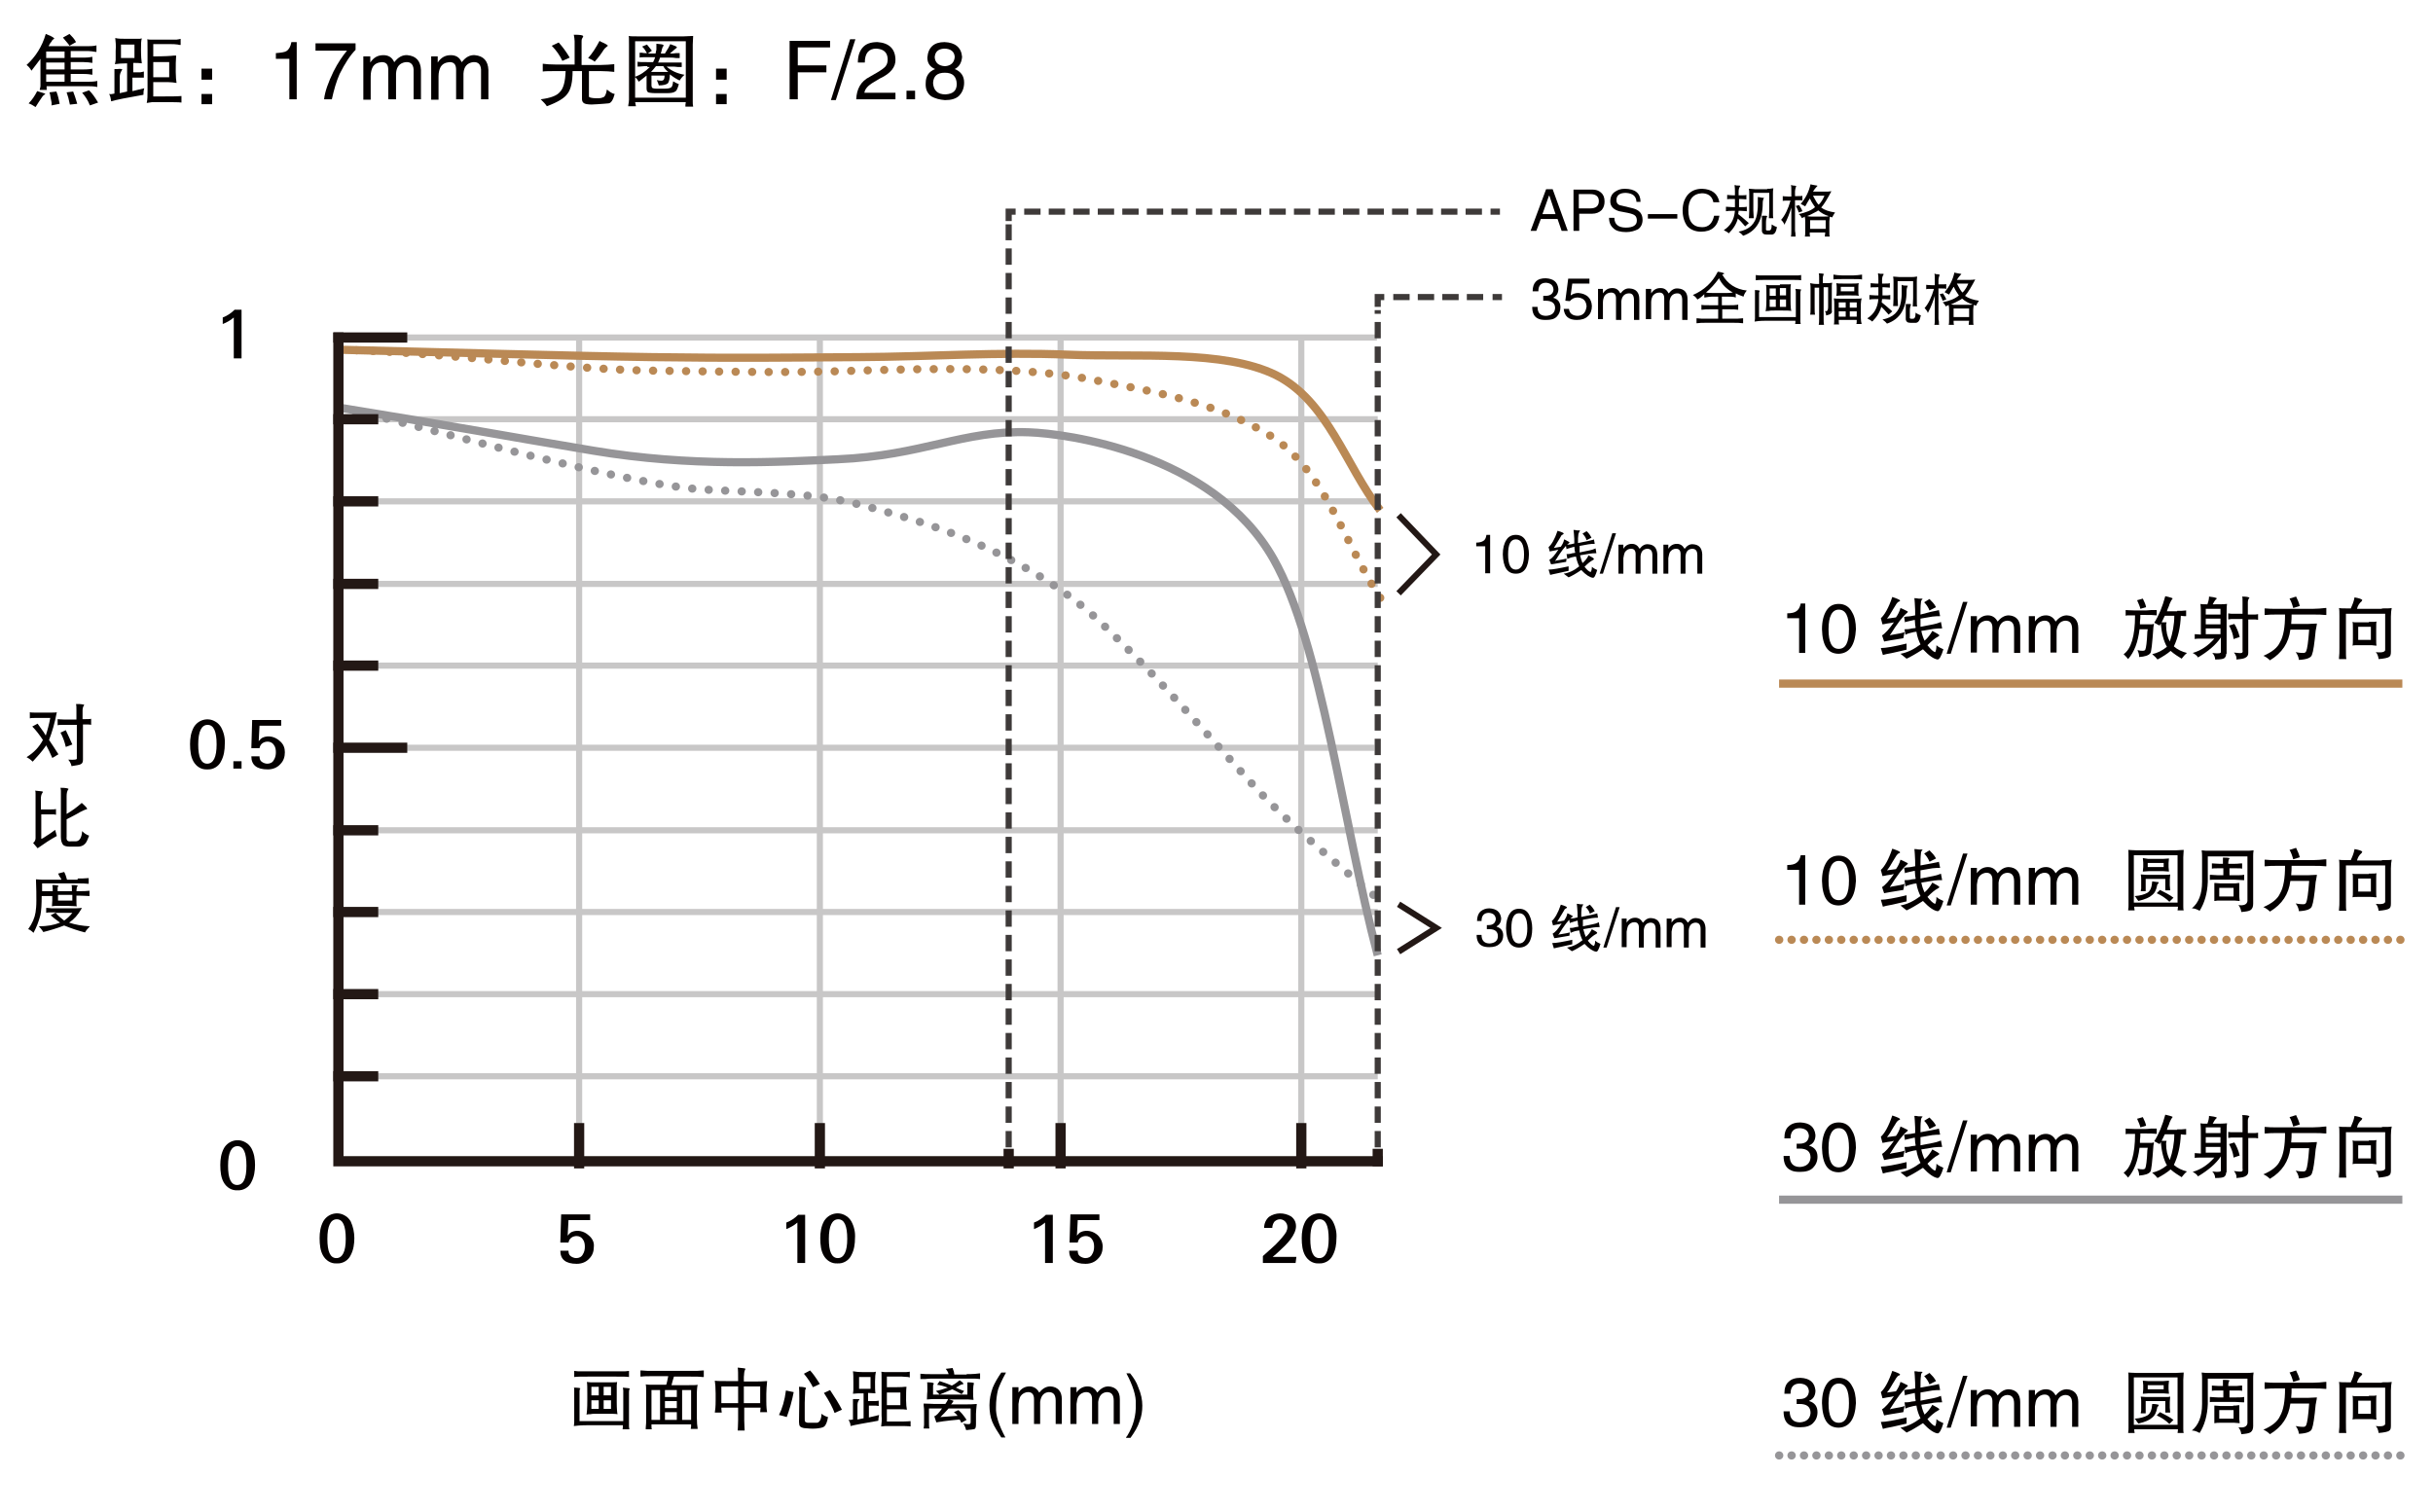 <?xml version="1.0" encoding="utf-8"?>
<!-- Generator: Adobe Illustrator 18.0.0, SVG Export Plug-In . SVG Version: 6.00 Build 0)  -->
<!DOCTYPE svg PUBLIC "-//W3C//DTD SVG 1.1//EN" "http://www.w3.org/Graphics/SVG/1.1/DTD/svg11.dtd">
<svg version="1.1" id="图层_1" xmlns="http://www.w3.org/2000/svg" xmlns:xlink="http://www.w3.org/1999/xlink" x="0px" y="0px"
	 viewBox="0 0 595.3 370" enable-background="new 0 0 595.3 370" xml:space="preserve">
<g enable-background="new    ">
	<path fill="#040000" d="M377,53.6l-1.1,2.9h-1.4l3.8-10.2h1.6l3.7,10.2h-1.5l-1-2.9H377z M380.6,52.4l-1.5-4.5H379l-1.6,4.5H380.6z
		"/>
	<path fill="#040000" d="M386.4,56.5H385V46.4h4.6c0.9,0,1.5,0.2,2.1,0.7c0.6,0.5,0.9,1.2,0.9,2.2c0,0.8-0.2,1.5-0.7,2.1
		c-0.6,0.6-1.4,0.9-2.3,0.9h-3.2V56.5z M386.4,51h2.7c1.4,0,2.1-0.6,2.1-1.8c0-1.1-0.7-1.7-2.1-1.7h-2.8V51z"/>
	<path fill="#040000" d="M400.4,49.3c-0.1-1.3-0.9-2-2.6-2.1c-1.5,0-2.3,0.6-2.3,1.8c0,0.7,0.4,1.2,1.2,1.3l2.9,0.7
		c1.5,0.4,2.3,1.3,2.3,2.8c0,1-0.4,1.8-1.1,2.3c-0.8,0.4-1.8,0.7-2.9,0.7c-1.4,0-2.5-0.3-3.1-0.9c-0.7-0.6-1.1-1.4-1.1-2.6h1.3
		c0,1.6,1,2.4,2.8,2.4c1.8,0,2.7-0.6,2.7-1.7c0-0.5-0.1-0.9-0.4-1.2c-0.3-0.3-0.9-0.5-1.8-0.7l-2.1-0.4c-1.4-0.4-2.2-1.2-2.2-2.4
		c0-1.1,0.4-1.9,1.2-2.4c0.6-0.4,1.3-0.7,2.3-0.7c2.6,0,3.9,1.1,3.9,3.2H400.4z"/>
	<path fill="#040000" d="M403.2,53.5v-1.1h7.2v1.1H403.2z"/>
	<path fill="#040000" d="M419.2,49.4c-0.3-1.4-1.3-2.1-2.8-2.1c-2.1,0.1-3.3,1.5-3.3,4.1c0,2.8,1.1,4.2,3.4,4.2c1.6,0,2.5-1,2.9-2.8
		h1.3c-0.4,2.6-1.9,3.9-4.5,3.9c-1.4,0-2.6-0.5-3.4-1.4c-0.7-1-1.1-2.3-1.1-3.8c0-1.7,0.5-3,1.4-4c0.9-0.9,2-1.3,3.4-1.3
		c2.4,0.1,3.8,1.2,4.2,3.3H419.2z"/>
	<path fill="#040000" d="M425.5,47.8h0.5c0.6,0,1,0,1.3-0.1v1.1c-0.3,0-0.8-0.1-1.4-0.1h-0.4v2h0.4c0.6,0,1.1,0,1.5-0.1v1.1
		c-0.3,0-0.8-0.1-1.4-0.1h-0.6l-0.1,0.8c1.3,1,2.1,1.8,2.6,2.2l-0.9,0.8c-0.7-0.8-1.3-1.5-1.8-1.9c-0.3,1.2-1,2.4-2.2,3.6
		c-0.2-0.2-0.5-0.4-1.1-0.7c0,0-0.1-0.1-0.1-0.1c1.6-1,2.5-2.5,2.7-4.7h-0.6c-0.6,0-1.1,0-1.6,0.1v-1.1l1.6,0.1h0.6v-2H424
		c-0.9,0-1.4,0-1.4,0.1v-1.1c0.3,0,0.7,0.1,1.3,0.1h0.6v-1c0-0.4,0-0.9-0.1-1.5c0.1,0,0.3,0,0.5,0.1c0.6,0,0.9,0,0.9,0.1
		c0,0,0,0.1-0.1,0.2c-0.2,0.3-0.3,0.7-0.3,1.2V47.8z M431.2,48.4c0.3,0,0.4,0,0.4,0.1c0,0,0,0.1-0.1,0.1c-0.1,0.3-0.2,0.6-0.2,1.1
		c0,4.3-1.6,6.9-4.8,8c-0.3-0.4-0.7-0.7-1.1-1c2.6-0.5,4.1-1.9,4.5-4.3c0.1-0.6,0.2-1.2,0.2-2.1c0-0.8,0-1.5,0-2.1
		C430.5,48.3,430.8,48.3,431.2,48.4z M432.4,46.2c0.5,0,0.9,0,1.3-0.1c0.1,0,0.1,0,0.2,0c-0.1,0.4-0.1,0.8-0.1,1.4v3.8
		c0,1.3,0,1.9,0.1,2.1h-1.1c0-0.4,0.1-1.1,0.1-2v-4.2H429v4.3l0.1,1.9h-1.2c0-0.1,0.1-0.7,0.1-1.9v-4c0-0.5,0-0.9-0.1-1.3
		c0,0,0.1,0,0.2,0c0.4,0,0.9,0.1,1.3,0.1H432.4z M432.1,55.9c-0.1,0.4,0.1,0.6,0.6,0.5c0.6,0.1,0.8-0.4,0.8-1.5l0.1,0.1
		c0.3,0.2,0.7,0.4,1.2,0.6c0,0.1-0.1,0.2-0.1,0.3c-0.2,1.1-0.7,1.6-1.4,1.5h-1.1c-0.7,0-1-0.3-1.1-0.8v-3.8c0.6,0,0.9,0,1,0
		c0.2,0,0.3,0.1,0.3,0.1c0,0,0,0.1-0.1,0.2c-0.1,0.3-0.2,0.7-0.2,1.3V55.9z"/>
	<path fill="#040000" d="M439.3,48h0.4c0.7,0,1.2,0,1.3-0.1v1.2H441c-0.1-0.1-0.5-0.1-1.1-0.1h-0.7v7.2c0,0.2,0,0.5,0.1,0.9
		c0,0.5,0,0.8,0.1,0.8h-1.2c0.1-0.4,0.1-0.9,0.1-1.7v-5.4c-0.4,1.3-0.9,2.7-1.7,4.2c-0.1-0.4-0.4-0.8-0.8-1.2c0.9-1,1.7-2.6,2.3-4.7
		h-0.8c-0.7,0-1,0-1.1,0.1V48c0.1,0,0.5,0.1,1.4,0.1h0.7v-1.4c0-0.7,0-1.1-0.1-1.4c0.1,0,0.3,0,0.4,0.1c0.6,0,0.9,0.1,0.9,0.2
		c0,0,0,0.1-0.1,0.2c-0.1,0.4-0.2,0.7-0.2,1V48z M440.2,50.2c0.4,0.6,0.7,1.1,0.8,1.5l-0.9,0.3c-0.1-0.5-0.4-1-0.7-1.6L440.2,50.2z
		 M446.3,46.9c0.7,0,1.3,0,1.8-0.1c-0.9,1.7-1.7,3.1-2.5,4c0.8,0.6,2,1,3.4,1.2c-0.3,0.4-0.5,0.8-0.7,1.2c-0.3-0.1-0.5-0.1-0.6-0.2
		c0,0,0,0.1,0,0.2c0,0.3-0.1,0.6-0.1,1v2.2c0,0.8,0,1.3,0.1,1.5h-1.2v-0.2c0-0.3,0.1-0.5,0.1-0.8h-3.8c0,0.4,0,0.8,0.1,1h-1.3
		c0.1-0.3,0.1-0.8,0.1-1.5v-2c0-0.5,0-0.9-0.1-1.2c0-0.1,0-0.1,0-0.2c0,0-0.1,0.1-0.3,0.2c-0.1,0-0.3,0.1-0.4,0.2
		c-0.3-0.6-0.6-0.9-0.8-1c1.8-0.4,3.1-0.9,4-1.7c-0.4-0.6-0.9-1.3-1.2-2c0,0,0,0-0.1-0.1c-0.4,0.7-0.8,1.3-1.1,1.9l-1.1-0.6
		c1.2-1.4,2-3,2.4-4.8c0.2,0.1,0.5,0.1,0.9,0.2c0.5,0.1,0.8,0.1,0.8,0.2c0,0-0.1,0.1-0.2,0.2c-0.3,0.3-0.6,0.7-0.9,1.2H446.3z
		 M446.3,53c0.5,0,0.9,0,1.1-0.1h0.1c-1.1-0.3-1.9-0.8-2.6-1.4c-0.1,0-0.2,0.1-0.3,0.2c-1.1,0.6-1.9,1-2.5,1.2c0,0,0.1,0,0.2,0
		c0.3,0.1,0.6,0.1,0.9,0.1H446.3z M442.9,56h3.8v-2.1h-3.8V56z M443.6,47.9c0.6,1.1,1,1.9,1.4,2.2c0.7-0.7,1.1-1.5,1.4-2.2H443.6z"
		/>
</g>
<g enable-background="new    ">
	<path fill="#040000" d="M377.5,72.4c0.2,0,0.4,0,0.7,0c1.2,0,1.9-0.6,1.9-1.6c-0.1-1-0.7-1.5-1.8-1.6c-1.3,0-1.9,0.7-1.9,2.1H375
		c0-1.1,0.3-1.9,0.8-2.4c0.6-0.6,1.4-0.8,2.4-0.8c1.9,0.1,2.9,0.9,3.1,2.6c0,1-0.4,1.7-1.2,2.1v0.1c1.1,0.3,1.7,1.1,1.7,2.3
		c0,0.9-0.3,1.7-0.9,2.3c-0.6,0.6-1.4,0.8-2.7,0.8c-0.8,0-1.4-0.1-1.8-0.3c-1-0.4-1.5-1.4-1.5-2.9h1.3c0,1.5,0.7,2.2,2.1,2.2
		c1.4-0.1,2.1-0.7,2.2-1.9c0-1.2-0.8-1.8-2.3-1.8c-0.2,0-0.4,0-0.6,0V72.4z"/>
	<path fill="#040000" d="M384.3,72.3c0.6-0.4,1.2-0.6,1.9-0.6c2.1,0.2,3.2,1.3,3.3,3.2c0,1-0.3,1.9-1,2.5c-0.6,0.6-1.5,0.9-2.7,0.9
		c-2,0-3-0.9-3.2-2.7h1.3c0.1,1.1,0.9,1.7,2.2,1.7c1.3-0.1,1.9-0.9,2.1-2.3c-0.1-1.4-0.8-2.1-2.2-2.2c-0.8,0-1.4,0.3-1.9,0.9
		l-1.1-0.1l0.7-5.4h5.2v1.2h-4.2L384.3,72.3z"/>
	<path fill="#040000" d="M391,70.7h1.2v1.1c0.6-0.9,1.3-1.3,2.3-1.3c0.9,0,1.5,0.4,1.9,1.2l0.1,0.1c0.7-0.9,1.4-1.3,2.3-1.2
		c1.5,0.1,2.3,1,2.3,2.6v5.1h-1.3v-4.8c0-1.2-0.4-1.8-1.4-1.7c-1,0.1-1.6,0.8-1.7,2v4.5h-1.3V73c0-0.9-0.4-1.4-1.2-1.4
		c-0.7,0-1.2,0.3-1.6,0.8c-0.2,0.4-0.4,0.9-0.4,1.6v4.1H391V70.7z"/>
	<path fill="#040000" d="M402.8,70.7h1.2v1.1c0.6-0.9,1.3-1.3,2.3-1.3c0.9,0,1.5,0.4,1.9,1.2l0.1,0.1c0.7-0.9,1.4-1.3,2.3-1.2
		c1.5,0.1,2.3,1,2.3,2.6v5.1h-1.3v-4.8c0-1.2-0.4-1.8-1.4-1.7c-1,0.1-1.6,0.8-1.7,2v4.5h-1.3V73c0-0.9-0.4-1.4-1.2-1.4
		c-0.7,0-1.2,0.3-1.6,0.8c-0.2,0.4-0.4,0.9-0.4,1.6v4.1h-1.3V70.7z"/>
	<path fill="#040000" d="M424.6,72.8c0,0-0.1,0-0.2-0.1c-0.5-0.1-1.1-0.1-1.7-0.1h-1.4v2.1h1.9c0.7,0,1.3,0,1.9-0.1
		c0.1,0,0.2-0.1,0.2-0.1v1.3h-0.1c-0.6-0.1-1.2-0.1-1.9-0.1h-1.9v2.3h2.7c0.8,0,1.5,0,2.2-0.1c0.1,0,0.2,0,0.2,0v1.2
		c0,0-0.1,0-0.2,0c-0.6-0.1-1.3-0.1-2.2-0.1h-6.8c-0.8,0-1.4,0-2,0.1c-0.1,0-0.2,0-0.2,0v-1.2c0,0,0.1,0,0.2,0
		c0.6,0.1,1.3,0.1,2,0.1h3.1v-2.3h-2.2c-0.6,0-1.1,0-1.7,0.1c-0.1,0-0.2,0-0.2,0v-1.2c0.4,0.1,1,0.1,1.9,0.1h2.2v-2.1h-1.6
		c-0.5,0-1,0.1-1.6,0.2c-0.1,0-0.1,0-0.2,0V72c-0.6,0.6-1.1,1-1.7,1.3c-0.2-0.4-0.6-0.8-1.1-1.1c2.8-1.2,4.8-3.1,6.1-5.7
		c0.9,0.1,1.4,0.3,1.6,0.4c0,0.1-0.1,0.1-0.2,0.2c-0.1,0-0.2,0.1-0.3,0.1c1.3,2.3,3.3,3.6,6,3.9c-0.4,0.5-0.7,1-0.8,1.5
		c-0.9-0.3-1.5-0.6-1.9-0.8V72.8z M422.7,71.7c0.3,0,0.7,0,1.1-0.1c0.1,0,0.2,0,0.2,0c-1.6-0.9-2.7-2-3.4-3.5
		c-1,1.4-2.1,2.6-3.2,3.5c0,0,0.1,0,0.2,0c0.3,0.1,0.8,0.1,1.3,0.1H422.7z"/>
	<path fill="#040000" d="M430.6,77.6h8.8v-5.3c0-0.5,0-0.8,0-1c0-0.2-0.1-0.4-0.1-0.6c1,0.1,1.4,0.1,1.4,0.2c0,0,0,0.1-0.1,0.2
		c-0.1,0.3-0.1,0.5-0.1,0.8v5.4c0,0.7,0,1.2,0,1.4c0,0.3,0.1,0.5,0.1,0.6h-1.4c0.1-0.1,0.1-0.4,0.1-0.8h-7.2c-1.4,0-2.3,0.1-2.8,0.2
		c0-0.1,0.1-0.4,0.1-0.7c0-0.3,0-0.9,0-1.8v-3.9c0-0.5,0-0.8,0-0.9c0-0.2,0-0.4-0.1-0.4c0.9,0,1.3,0.1,1.3,0.2c0,0,0,0.1-0.1,0.1
		c-0.1,0.2-0.1,0.4-0.1,0.6V77.6z M440.7,68.6c-0.4-0.1-1.3-0.1-2.6-0.1h-5.8c-1.2,0-2.1,0-2.7,0.1v-1.3c0.1,0,0.4,0.1,0.8,0.1
		c0.2,0,0.9,0,1.9,0h5.8c1,0,1.6,0,1.9,0c0.3,0,0.6-0.1,0.7-0.1V68.6z M435.5,69.6c1,0,1.6,0,1.9,0c0.4,0,0.7,0,0.8-0.1
		c0,0.1-0.1,0.4-0.1,0.8c0,0.3,0,0.9,0,1.7v1.6c0,1.4,0.1,2.3,0.2,2.5c-0.5-0.1-1.2-0.1-2.1-0.1h-2c-0.7,0-1.1,0-1.4,0.1
		c-0.3,0-0.6,0-0.8,0.1c0.1-0.4,0.2-1.3,0.2-2.8v-1.4c0-1.1,0-1.9-0.1-2.3c0.1,0,0.4,0.1,0.8,0.1c0.3,0,0.9,0,1.9,0H435.5z
		 M433,70.6v1.8h1.5v-1.8H433z M433,75.1h1.5v-1.8H433V75.1z M435.5,72.3h1.5v-1.8h-1.5V72.3z M435.5,75.1h1.5v-1.8h-1.5V75.1z"/>
	<path fill="#040000" d="M446.1,69.3h0.5c0.6,0,1.2,0,1.7-0.1c0,0.1-0.1,0.3-0.1,0.6c0,0.2,0,0.6,0,1v5c0,0,0,0.1,0,0.2
		c0.2,0.6-0.3,1-1.4,1.2c0-0.4-0.1-0.8-0.3-1.1c0.3,0.1,0.5,0.1,0.6-0.1c0.1-0.1,0.2-0.4,0.2-0.9v-4.8h-1.1v7.4c0,0.8,0,1.4,0.1,1.8
		H445c0.1-0.4,0.1-1,0.1-1.7v-7.4H444V75c0,1,0,1.6,0.1,2h-1.2c0.1-0.3,0.1-0.9,0.1-1.9v-4.4c0-0.6,0-1-0.1-1.4
		c0.4,0.1,1,0.2,1.8,0.2h0.4v-1.4c0-0.6,0-1-0.1-1.2c0.8,0,1.2,0.1,1.3,0.2l-0.1,0.1c-0.1,0.2-0.2,0.5-0.2,0.8V69.3z M453.5,67.4
		c0.7,0,1.4-0.1,2.1-0.2v1.2c-0.4-0.1-1.1-0.1-2.1-0.1h-2.8c-0.9,0-1.6,0-2.1,0.1v-1.2c0.6,0.1,1.3,0.2,2.1,0.2H453.5z M453.8,73.1
		c0.9,0,1.4,0,1.7-0.1c-0.1,0.4-0.2,0.9-0.2,1.5v3.3c0,0.6,0.1,1.1,0.2,1.5h-1.3c0.1-0.2,0.1-0.5,0.1-1h-4.4c0,0.5,0,0.9,0.1,1.1
		h-1.3c0.1-0.3,0.1-0.8,0.1-1.4v-3.4c0-0.6,0-1.1-0.1-1.6c0.4,0.1,1,0.1,1.8,0.1H453.8z M454.7,71.3c0,0.4,0,0.8,0.1,1.1
		c-0.4-0.1-1.1-0.1-1.9-0.1h-1.6c-0.7,0-1.3,0-2,0.1c0.1-0.4,0.1-0.8,0.1-1.2v-0.6c0-0.4,0-0.8-0.1-1.3c0.4,0.1,1.1,0.1,2,0.1h1.6
		c0.7,0,1.4,0,1.9-0.1c-0.1,0.3-0.1,0.7-0.1,1.1V71.3z M449.9,75.3h1.7V74h-1.7V75.3z M449.9,76.2v1.3h1.7v-1.3H449.9z M450.4,71.3
		h3.3v-1.1h-3.3V71.3z M452.6,75.3h1.7V74h-1.7V75.3z M452.6,77.5h1.7v-1.3h-1.7V77.5z"/>
	<path fill="#040000" d="M460.6,69.4h0.5c0.6,0,1,0,1.3-0.1v1.1c-0.3,0-0.8-0.1-1.4-0.1h-0.4v2h0.4c0.6,0,1.1,0,1.5-0.1v1.1
		c-0.3,0-0.8-0.1-1.4-0.1h-0.6l-0.1,0.8c1.3,1,2.1,1.8,2.6,2.2l-0.9,0.8c-0.7-0.8-1.3-1.5-1.8-1.9c-0.3,1.2-1,2.4-2.2,3.6
		c-0.2-0.2-0.5-0.4-1.1-0.7c0,0-0.1-0.1-0.1-0.1c1.6-1,2.5-2.5,2.7-4.7H459c-0.6,0-1.1,0-1.6,0.1v-1.1l1.6,0.1h0.6v-2h-0.5
		c-0.9,0-1.4,0-1.4,0.1v-1.1c0.3,0,0.7,0.1,1.3,0.1h0.6v-1c0-0.4,0-0.9-0.1-1.5c0.1,0,0.3,0,0.5,0.1c0.6,0,0.9,0,0.9,0.1
		c0,0,0,0.1-0.1,0.2c-0.2,0.3-0.3,0.7-0.3,1.2V69.4z M466.4,69.9c0.3,0,0.4,0,0.4,0.1c0,0,0,0.1-0.1,0.1c-0.1,0.3-0.2,0.6-0.2,1.1
		c0,4.3-1.6,6.9-4.8,8c-0.3-0.4-0.7-0.7-1.1-1c2.6-0.5,4.1-1.9,4.5-4.3c0.1-0.6,0.2-1.2,0.2-2.1c0-0.8,0-1.5,0-2.1
		C465.7,69.9,466,69.9,466.4,69.9z M467.6,67.8c0.5,0,0.9,0,1.3-0.1c0.1,0,0.1,0,0.2,0c-0.1,0.4-0.1,0.8-0.1,1.4v3.8
		c0,1.3,0,1.9,0.1,2.1h-1.1c0-0.4,0.1-1.1,0.1-2v-4.2h-3.8V73l0.1,1.9h-1.2c0-0.1,0.1-0.7,0.1-1.9v-4c0-0.5,0-0.9-0.1-1.3
		c0,0,0.1,0,0.2,0c0.4,0,0.9,0.1,1.3,0.1H467.6z M467.3,77.5c-0.1,0.4,0.1,0.6,0.6,0.5c0.6,0.1,0.8-0.4,0.8-1.5l0.1,0.1
		c0.3,0.2,0.7,0.4,1.2,0.6c0,0.1-0.1,0.2-0.1,0.3c-0.2,1.1-0.7,1.6-1.4,1.5h-1.1c-0.7,0-1-0.3-1.1-0.8v-3.8c0.6,0,0.9,0,1,0
		c0.2,0,0.3,0.1,0.3,0.1c0,0,0,0.1-0.1,0.2c-0.1,0.3-0.2,0.7-0.2,1.3V77.5z"/>
	<path fill="#040000" d="M474.5,69.6h0.4c0.7,0,1.2,0,1.3-0.1v1.2h-0.1c-0.1-0.1-0.5-0.1-1.1-0.1h-0.7v7.2c0,0.2,0,0.5,0.1,0.9
		c0,0.5,0,0.8,0.1,0.8h-1.2c0.1-0.4,0.1-0.9,0.1-1.7v-5.4c-0.4,1.3-0.9,2.7-1.7,4.2c-0.1-0.4-0.4-0.8-0.8-1.2c0.9-1,1.7-2.6,2.3-4.7
		h-0.8c-0.7,0-1,0-1.1,0.1v-1.1c0.1,0,0.5,0.1,1.4,0.1h0.7v-1.4c0-0.7,0-1.1-0.1-1.4c0.1,0,0.3,0,0.4,0.1c0.6,0,0.9,0.1,0.9,0.2
		c0,0,0,0.1-0.1,0.2c-0.1,0.4-0.2,0.7-0.2,1V69.6z M475.4,71.8c0.4,0.6,0.7,1.1,0.8,1.5l-0.9,0.3c-0.1-0.5-0.4-1-0.7-1.6L475.4,71.8
		z M481.5,68.5c0.7,0,1.3,0,1.8-0.1c-0.9,1.7-1.7,3.1-2.5,4c0.8,0.6,2,1,3.4,1.2c-0.3,0.4-0.5,0.8-0.7,1.2c-0.3-0.1-0.5-0.1-0.6-0.2
		c0,0,0,0.1,0,0.2c0,0.3-0.1,0.6-0.1,1v2.2c0,0.8,0,1.3,0.1,1.5h-1.2v-0.2c0-0.3,0.1-0.5,0.1-0.8H478c0,0.4,0,0.8,0.1,1h-1.3
		c0.1-0.3,0.1-0.8,0.1-1.5v-2c0-0.5,0-0.9-0.1-1.2c0-0.1,0-0.1,0-0.2c0,0-0.1,0.1-0.3,0.2c-0.1,0-0.3,0.1-0.4,0.2
		c-0.3-0.6-0.6-0.9-0.8-1c1.8-0.4,3.1-0.9,4-1.7c-0.4-0.6-0.9-1.3-1.2-2c0,0,0,0-0.1-0.1c-0.4,0.7-0.8,1.3-1.1,1.9l-1.1-0.6
		c1.2-1.4,2-3,2.4-4.8c0.2,0.1,0.5,0.1,0.9,0.2c0.5,0.1,0.8,0.1,0.8,0.2c0,0-0.1,0.1-0.2,0.2c-0.3,0.3-0.6,0.7-0.9,1.2H481.5z
		 M481.5,74.6c0.5,0,0.9,0,1.1-0.1h0.1c-1.1-0.3-1.9-0.8-2.6-1.4c-0.1,0-0.2,0.1-0.3,0.2c-1.1,0.6-1.9,1-2.5,1.2c0,0,0.1,0,0.2,0
		c0.3,0.1,0.6,0.1,0.9,0.1H481.5z M478,77.6h3.8v-2.1H478V77.6z M478.8,69.4c0.6,1.1,1,1.9,1.4,2.2c0.7-0.7,1.1-1.5,1.4-2.2H478.8z"
		/>
</g>
<g enable-background="new    ">
	<path fill="#040000" d="M364.6,140.3h-1.2v-6.6h-2.2v-0.9c0.8,0,1.4-0.2,1.7-0.4c0.4-0.2,0.7-0.7,0.8-1.5h0.9V140.3z"/>
	<path fill="#040000" d="M370.9,140.4c-2.1,0-3.1-1.6-3.2-4.7c0-1.5,0.3-2.7,0.9-3.6c0.5-0.8,1.3-1.2,2.3-1.2c1.1,0,2,0.5,2.5,1.6
		c0.4,0.8,0.7,1.9,0.7,3.2C374,138.8,373,140.4,370.9,140.4z M370.9,132c-1.3,0-1.9,1.2-1.9,3.7s0.6,3.7,1.9,3.7c1.3,0,2-1.3,2-3.7
		C372.9,133.3,372.2,132,370.9,132z"/>
	<path fill="#040000" d="M383.2,137.5c-2,0.3-3.2,0.6-3.7,0.6l-0.4-1.1c0.6-0.3,1.3-1.1,2.2-2.5c-0.2,0.1-0.7,0.2-1.3,0.3
		c-0.4,0.1-0.7,0.1-0.8,0.2l-0.3-1.1c0.7-0.6,1.5-1.9,2.2-4c1,0.3,1.5,0.5,1.5,0.7c0,0.1-0.1,0.1-0.2,0.2c-0.2,0.1-0.4,0.2-0.5,0.5
		c-0.1,0.2-0.3,0.5-0.6,1c-0.4,0.7-0.8,1.3-1.1,1.8l1.7-0.3c0.4-0.6,0.7-1.1,0.8-1.8c0.2,0.1,0.5,0.2,0.8,0.4
		c0.4,0.2,0.6,0.3,0.5,0.4c0,0-0.1,0.1-0.2,0.2c-0.8,0.6-1.9,2-3.3,4.3c0.2,0,0.2-0.1,0.2-0.1c1.4-0.2,2.2-0.4,2.6-0.5L383.2,137.5z
		 M383.8,139.7c-0.4,0.1-1.3,0.3-2.7,0.6c-0.9,0.2-1.5,0.3-1.8,0.4l-0.4-1.3c1,0,2.6-0.3,4.9-0.8L383.8,139.7z M388.6,132.4
		c0.4-0.1,0.8-0.2,1.2-0.3l0.2-0.1l0.2,1.1c0,0-0.1,0-0.1,0c-0.3,0-0.8,0-1.4,0.1l-2.2,0.4c0,0.6,0,1.1,0,1.6l2.4-0.5
		c0.5-0.1,0.9-0.2,1.3-0.4c0.1,0,0.1-0.1,0.2-0.1l0.2,1.2c0,0-0.1,0-0.2,0c-0.3,0-0.8,0-1.4,0.1l-2.4,0.4c0.2,0.8,0.4,1.4,0.6,1.9
		c0.6-0.5,1.1-1.1,1.5-1.9c0.1,0.1,0.3,0.2,0.5,0.3c0.6,0.3,0.8,0.5,0.8,0.6c0,0.1-0.1,0.2-0.3,0.3c-0.6,0.3-1.3,0.9-2,1.6
		c0.6,0.8,1.1,1.2,1.5,1.3c0.2-0.3,0.3-0.7,0.3-1.3c0.3,0.3,0.8,0.6,1.3,0.8c-0.4,1.3-0.7,2-1.1,1.9c-0.7-0.1-1.7-0.7-2.8-1.9
		c-1.3,0.9-2.4,1.5-3.1,1.8l-1.2-0.9c1.3-0.2,2.6-0.8,3.8-1.8c-0.3-0.6-0.6-1.4-0.8-2.4l-0.6,0.1c-0.6,0.1-1,0.3-1.3,0.4
		c-0.1,0.1-0.2,0.1-0.2,0.1l-0.2-1.2h0.1c0.3,0,0.7,0,1.3-0.2l0.7-0.1c0-0.1,0-0.3-0.1-0.5c0-0.4-0.1-0.8-0.1-1l-0.7,0.2
		c-0.4,0.1-0.7,0.2-1,0.3c-0.1,0.1-0.2,0.1-0.2,0.1l-0.2-1l0.4-0.1c0.4,0,0.7-0.1,0.9-0.1l0.8-0.2c0-0.7,0-1.5-0.1-2.4
		c0-0.4-0.1-0.7-0.1-0.9c0.2,0,0.5,0,0.8,0.1c0.6,0,0.8,0,0.8,0.1c0,0,0,0.1-0.1,0.1c-0.1,0.2-0.2,0.4-0.3,0.7
		c-0.1,0.6-0.1,1.3-0.1,2.2L388.6,132.4z M388.2,132.2c-0.2-0.7-0.6-1.2-1-1.6l1-0.6c0.5,0.4,0.9,1,1.2,1.6L388.2,132.2z"/>
	<path fill="#040000" d="M392.2,140.4h-0.8l3.1-9.9h0.9L392.2,140.4z"/>
	<path fill="#040000" d="M396.1,133.3h1.1v1c0.5-0.8,1.2-1.2,2.1-1.2c0.8,0,1.4,0.4,1.8,1.1l0.1,0.1c0.6-0.8,1.3-1.2,2.1-1.1
		c1.4,0.1,2.1,0.9,2.2,2.4v4.8h-1.2v-4.5c0-1.1-0.4-1.6-1.3-1.6c-1,0.1-1.5,0.7-1.6,1.9v4.2h-1.2v-4.8c0-0.9-0.4-1.3-1.1-1.3
		c-0.7,0-1.1,0.3-1.5,0.8c-0.2,0.4-0.3,0.9-0.4,1.5v3.8h-1.2V133.3z"/>
	<path fill="#040000" d="M407.1,133.3h1.1v1c0.5-0.8,1.2-1.2,2.1-1.2c0.8,0,1.4,0.4,1.8,1.1l0.1,0.1c0.6-0.8,1.3-1.2,2.1-1.1
		c1.4,0.1,2.1,0.9,2.2,2.4v4.8h-1.2v-4.5c0-1.1-0.4-1.6-1.3-1.6c-1,0.1-1.5,0.7-1.6,1.9v4.2h-1.2v-4.8c0-0.9-0.4-1.3-1.1-1.3
		c-0.7,0-1.1,0.3-1.5,0.8c-0.2,0.4-0.3,0.9-0.4,1.5v3.8h-1.2V133.3z"/>
</g>
<line fill="none" stroke="#BA8955" stroke-width="2" x1="435.3" y1="167.3" x2="587.8" y2="167.3"/>
<line fill="none" stroke="#BA8955" stroke-width="2" stroke-linecap="round" stroke-miterlimit="10" stroke-dasharray="4.000000e-002,3" x1="435.3" y1="230" x2="587.8" y2="230"/>
<line fill="none" stroke="#969598" stroke-width="2" x1="435.3" y1="293.6" x2="587.8" y2="293.6"/>
<line fill="none" stroke="#969598" stroke-width="2" stroke-linecap="round" stroke-miterlimit="10" stroke-dasharray="4.000000e-002,3" x1="435.3" y1="356.2" x2="587.8" y2="356.2"/>
<g enable-background="new    ">
	<path fill="#040000" d="M441.7,159.8h-1.5v-8.5h-2.9v-1.2c1.1,0,1.8-0.2,2.2-0.5c0.5-0.3,0.9-0.9,1.1-1.9h1.1V159.8z"/>
	<path fill="#040000" d="M449.9,160c-2.7,0-4-2-4.1-6c0-2,0.4-3.5,1.1-4.6c0.7-1.1,1.7-1.6,3-1.6c1.5,0,2.6,0.7,3.3,2.1
		c0.6,1,0.9,2.4,0.9,4.1C453.9,157.9,452.5,159.9,449.9,160z M449.9,149.2c-1.6,0-2.5,1.6-2.5,4.8c0,3.2,0.8,4.8,2.5,4.8
		c1.7,0,2.5-1.6,2.5-4.8C452.4,150.8,451.6,149.2,449.9,149.2z"/>
	<path fill="#040000" d="M465.7,156.2c-2.6,0.4-4.2,0.7-4.7,0.8l-0.5-1.5c0.7-0.4,1.7-1.5,2.9-3.2c-0.3,0.1-0.9,0.2-1.7,0.3
		c-0.5,0.1-0.9,0.2-1.1,0.2l-0.4-1.5c0.9-0.8,1.9-2.5,2.8-5.2c1.2,0.4,1.9,0.7,1.9,0.9c0,0.1-0.1,0.2-0.2,0.2
		c-0.3,0.1-0.5,0.3-0.7,0.6c-0.2,0.3-0.4,0.7-0.8,1.3c-0.5,0.9-1,1.7-1.5,2.3l2.2-0.3c0.5-0.7,0.9-1.5,1.1-2.3
		c0.3,0.1,0.7,0.3,1.1,0.5c0.5,0.2,0.8,0.4,0.7,0.5c0,0-0.1,0.1-0.2,0.2c-1,0.8-2.4,2.6-4.2,5.5c0.2,0,0.3-0.1,0.3-0.1
		c1.8-0.3,2.9-0.5,3.3-0.7L465.7,156.2z M466.5,159c-0.5,0.1-1.7,0.4-3.5,0.8c-1.2,0.2-2,0.4-2.3,0.5l-0.5-1.7
		c1.2,0,3.4-0.4,6.3-1.1L466.5,159z M472.6,149.7c0.5-0.1,1-0.2,1.5-0.3l0.3-0.1l0.3,1.5c0,0-0.1,0-0.1,0c-0.4,0-1,0-1.8,0.1
		l-2.9,0.5c0,0.7,0,1.4,0,2l3.1-0.6c0.6-0.1,1.2-0.3,1.7-0.5c0.1,0,0.2-0.1,0.2-0.1l0.3,1.6c0,0-0.1,0-0.2,0c-0.4,0-1,0-1.8,0.1
		l-3.1,0.5c0.2,1,0.5,1.8,0.8,2.4c0.8-0.7,1.4-1.5,1.9-2.4c0.1,0.1,0.4,0.2,0.7,0.4c0.8,0.4,1.1,0.7,1,0.7c0,0.1-0.1,0.2-0.3,0.3
		c-0.8,0.4-1.6,1.1-2.6,2.1c0.8,1,1.4,1.6,1.9,1.7c0.2-0.4,0.3-0.9,0.3-1.7c0.4,0.4,1,0.7,1.7,1c-0.5,1.7-1,2.5-1.4,2.5
		c-0.9-0.1-2.1-0.9-3.6-2.5c-1.7,1.1-3.1,1.9-4,2.3l-1.5-1.2c1.7-0.3,3.3-1.1,4.9-2.3c-0.4-0.8-0.8-1.8-1-3.1l-0.7,0.1
		c-0.7,0.2-1.3,0.3-1.7,0.5c-0.1,0.1-0.2,0.1-0.3,0.1L466,154h0.1c0.4,0,1,0,1.7-0.2l0.9-0.1c0-0.2,0-0.4-0.1-0.7
		c0-0.6-0.1-1-0.1-1.3l-0.9,0.2c-0.5,0.1-0.9,0.2-1.3,0.3c-0.1,0.1-0.2,0.1-0.2,0.1l-0.2-1.3l0.5-0.1c0.5,0,0.9-0.1,1.1-0.1l1.1-0.2
		c0-0.8,0-1.9-0.1-3.1c0-0.5-0.1-0.9-0.1-1.1c0.3,0,0.6,0,1,0.1c0.7,0,1,0,1,0.1c0,0,0,0.1-0.1,0.1c-0.2,0.2-0.3,0.5-0.3,0.9
		c-0.1,0.7-0.1,1.6-0.1,2.8L472.6,149.7z M472.1,149.4c-0.3-0.8-0.8-1.5-1.3-2l1.3-0.8c0.6,0.6,1.2,1.2,1.6,2L472.1,149.4z"/>
	<path fill="#040000" d="M477.3,160h-1l4-12.7h1.1L477.3,160z"/>
	<path fill="#040000" d="M482.2,150.8h1.5v1.3c0.7-1,1.6-1.5,2.7-1.5c1,0,1.8,0.5,2.3,1.4l0.1,0.1c0.8-1,1.7-1.5,2.7-1.5
		c1.8,0.1,2.8,1.2,2.8,3.1v6.1h-1.5V154c0-1.4-0.5-2.1-1.7-2.1c-1.2,0.1-1.9,0.9-2.1,2.4v5.4h-1.5v-6.1c0-1.1-0.5-1.7-1.4-1.7
		c-0.8,0-1.5,0.4-1.9,1c-0.3,0.5-0.4,1.1-0.5,1.9v4.9h-1.5V150.8z"/>
	<path fill="#040000" d="M496.4,150.8h1.5v1.3c0.7-1,1.6-1.5,2.7-1.5c1,0,1.8,0.5,2.3,1.4l0.1,0.1c0.8-1,1.7-1.5,2.7-1.5
		c1.8,0.1,2.8,1.2,2.8,3.1v6.1h-1.5V154c0-1.4-0.5-2.1-1.7-2.1c-1.2,0.1-1.9,0.9-2.1,2.4v5.4h-1.5v-6.1c0-1.1-0.5-1.7-1.4-1.7
		c-0.8,0-1.5,0.4-1.9,1c-0.3,0.5-0.4,1.1-0.5,1.9v4.9h-1.5V150.8z"/>
	<path fill="#040000" d="M527.7,150.6c-0.8-0.1-1.7-0.1-2.7-0.1h-1.3c0,0.4,0,1-0.1,1.7c0,0.3,0,0.5,0,0.6h1.1c0.8,0,1.3,0,1.5,0
		c0.3,0,0.5,0,0.7-0.1c0.1,0,0.2,0,0.1,0.1c0,0.1,0,0.3-0.1,0.6c-0.3,4.1-0.5,6.3-0.8,6.5c-0.4,0.5-1.3,0.8-2.7,0.9
		c0-0.5-0.1-1-0.3-1.4c0-0.1-0.1-0.2-0.1-0.3c1.1,0.3,1.8,0.2,1.9-0.1c0.2-0.4,0.4-1.8,0.5-4.3c0-0.3,0.1-0.5,0.1-0.7h-2
		c-0.4,3.2-1.3,5.6-2.8,7.3c-0.2-0.3-0.6-0.7-1.1-1.2c1.8-1.2,2.8-4.4,2.8-9.5c-0.8,0-1.3,0-1.5,0c-0.3,0-0.6,0-0.8,0.1v-1.4
		c0.4,0,1.1,0.1,2.3,0.1h2.3c0.2,0,0.8,0,1.7-0.1c0.7,0,1.2,0,1.3,0V150.6z M523.7,149c-0.1-0.5-0.4-1.2-0.8-2.1l1.4-0.4
		c0.4,0.8,0.7,1.5,0.8,2.1L523.7,149z M532.7,149.5c0.8,0,1.5,0,2.2-0.1v1.4c-0.1,0-0.2,0-0.4,0c-0.4,0-0.7-0.1-0.9-0.1
		c-0.1,2.9-0.7,5.4-1.7,7.5c0.9,0.8,2,1.3,3.2,1.6c-0.5,0.4-0.9,0.9-1.3,1.4c-0.8-0.5-1.8-1.1-2.7-1.9c-0.8,0.7-1.9,1.4-3.2,2.1
		c-0.3-0.4-0.7-0.8-1.3-1.3c1.3-0.3,2.5-0.9,3.6-1.8c-0.8-1.4-1.3-3.3-1.5-5.7l-0.3,0.5l-1.3-0.7c1.1-1.7,2-3.9,2.7-6.5
		c1.3,0.3,1.9,0.5,1.8,0.6l-0.1,0.1c-0.2,0.3-0.4,0.6-0.5,0.9c-0.1,0.2-0.2,0.4-0.3,0.8c-0.3,0.6-0.4,1-0.5,1.3H532.7z M529.7,150.7
		c-0.1,0.1-0.2,0.4-0.4,0.8c-0.2,0.4-0.3,0.6-0.4,0.8c0.1,0,0.3,0,0.5,0c0.4,0,0.7,0,0.7,0c0,0,0,0.1,0,0.1
		c-0.1,0.2-0.1,0.4-0.1,0.6c0,1.6,0.3,2.9,0.9,4c0.7-2,1.1-4.2,1.1-6.3H529.7z"/>
	<path fill="#040000" d="M544.7,160c0,0.5-0.2,0.9-0.5,1.1c-0.3,0.2-1,0.3-2.2,0.3c0-0.6-0.3-1.2-0.7-1.6c1.5,0.2,2.2,0.1,2.1-0.3
		V156c-1.2,1.8-3.1,3.4-5.6,4.9c-0.2-0.4-0.7-0.8-1.3-1.1c2.1-0.6,3.8-1.8,5.3-3.5h-3.3c-0.7,0-1.2,0-1.5,0.1v-1.2
		c0.5,0,1,0.1,1.5,0.1V151c0-1.3,0-2.4-0.1-3.2c0.3,0.1,0.9,0.1,1.7,0.1c0.3-0.8,0.4-1.4,0.4-1.9c0.8,0.1,1.5,0.2,1.9,0.4
		c0,0,0,0.1-0.1,0.2c-0.4,0.3-0.6,0.8-0.9,1.3c1.6,0,2.7,0,3.5-0.1c-0.1,0.7-0.1,1.8-0.1,3.3V160z M539.7,150.4h3.6V149h-3.6V150.4z
		 M539.7,152.8h3.6v-1.4h-3.6V152.8z M539.7,153.8v1.4h3.6v-1.4H539.7z M550.1,150.4c0.9,0,1.4,0,1.7,0c0.3,0,0.6-0.1,0.7-0.1v1.4
		c-0.1,0-0.4-0.1-0.7-0.1c-0.2,0-0.8,0-1.7,0v8.2c0,0.5-0.2,0.9-0.6,1.1c-0.4,0.3-1.1,0.4-2.3,0.5c0.1-0.5-0.1-1.1-0.6-1.7
		c1,0.1,1.6,0.2,1.8,0.1c0.3,0,0.4-0.3,0.3-0.7v-7.6h-1.1c-0.9,0-1.5,0-1.7,0c-0.3,0-0.5,0.1-0.7,0.1v-1.5c0.1,0,0.3,0.1,0.7,0.1
		c0.2,0,0.8,0,1.8,0h1v-2.8c0-0.8,0-1.3-0.1-1.4c1,0,1.6,0.1,1.8,0.3c0,0,0,0.1-0.1,0.1c-0.2,0.3-0.3,0.6-0.3,1V150.4z M546.5,156.4
		c-0.1-1.1-0.5-2.2-1.1-3.3l1.3-0.4c0.5,0.8,1,1.9,1.3,3.2L546.5,156.4z"/>
	<path fill="#040000" d="M565.9,149c1.1,0,2.1-0.1,3-0.2c0.1,0,0.2,0,0.3,0v1.7c0,0-0.1,0-0.3,0c-0.8-0.1-1.8-0.1-2.9-0.1h-5.3
		c0,0.6,0,1.4-0.1,2.3h4.1l2.2-0.1c0,0.2-0.1,0.6-0.2,1.2c0,0.2-0.1,0.4-0.1,0.5c-0.3,3.2-0.6,5.2-0.9,5.9c-0.2,0.8-1.3,1.2-3.2,1.3
		c-0.1-0.8-0.4-1.4-0.8-1.9c1,0.2,1.6,0.2,1.9,0.2c0.4,0,0.6-0.2,0.7-0.5c0.2-0.4,0.5-2.2,0.7-5.2h-4.6c-0.4,3.2-2,5.7-5,7.5
		c-0.4-0.4-0.9-0.8-1.6-1.1c2.1-0.9,3.5-2,4.1-3.4c0.8-1.4,1.2-3.6,1.2-6.7H557c-0.9,0-1.8,0-2.6,0.1c-0.2,0-0.3,0-0.3,0v-1.6h0.2
		c0.8,0.1,1.7,0.1,2.7,0.1H565.9z M561.1,148.8c-0.3-1.1-0.6-1.8-0.9-2.3l1.6-0.5c0.4,0.8,0.7,1.5,0.9,2.3L561.1,148.8z"/>
	<path fill="#040000" d="M582.8,148.9c1.2,0,2,0,2.4-0.1c-0.1,0.5-0.2,1.2-0.2,2.1v8.6c0,0.7-0.1,1.1-0.5,1.3
		c-0.3,0.2-1.2,0.4-2.5,0.5c-0.1-0.7-0.3-1.3-0.7-1.7c1.7,0.2,2.4-0.1,2.3-0.7v-8.7h-9.6v8.3c0,1.5,0,2.4,0.1,2.8h-1.8
		c0,0,0-0.1,0-0.3c0.1-0.7,0.1-1.5,0.1-2.5v-7.7c0-0.9,0-1.6-0.1-2c0.4,0.1,1.1,0.1,2,0.1h0.9c0-0.1,0.1-0.3,0.2-0.5
		c0.4-0.9,0.6-1.6,0.7-2.2c1.1,0.2,1.8,0.4,1.9,0.7c0,0-0.1,0.1-0.2,0.3c-0.5,0.4-0.9,1-1.1,1.8H582.8z M579.6,152.2
		c1,0,1.7,0,1.9-0.1c-0.1,0.2-0.1,0.8-0.1,1.9v2.3c0,0.9,0,1.5,0.1,1.7c0,0-0.1,0-0.3,0c-0.6-0.1-1.1-0.1-1.5-0.1h-2.3
		c-0.9,0-1.5,0-1.8,0.1c0.1-0.3,0.1-0.9,0.1-1.9V154c0-0.9,0-1.5-0.1-1.8c0.1,0,0.3,0.1,0.5,0.1c0.2,0,0.7,0,1.3,0H579.6z
		 M577,156.6h3.1v-3.2H577V156.6z"/>
</g>
<g enable-background="new    ">
	<path fill="#040000" d="M441.7,221.4h-1.5v-8.5h-2.9v-1.2c1.1,0,1.8-0.2,2.2-0.5c0.5-0.3,0.9-0.9,1.1-1.9h1.1V221.4z"/>
	<path fill="#040000" d="M449.9,221.6c-2.7,0-4-2-4.1-6c0-2,0.4-3.5,1.1-4.6c0.7-1.1,1.7-1.6,3-1.6c1.5,0,2.6,0.7,3.3,2.1
		c0.6,1,0.9,2.4,0.9,4.1C453.9,219.5,452.5,221.5,449.9,221.6z M449.9,210.7c-1.6,0-2.5,1.6-2.5,4.8c0,3.2,0.8,4.8,2.5,4.8
		c1.7,0,2.5-1.6,2.5-4.8C452.4,212.3,451.6,210.7,449.9,210.7z"/>
	<path fill="#040000" d="M465.7,217.8c-2.6,0.4-4.2,0.7-4.7,0.8l-0.5-1.5c0.7-0.4,1.7-1.5,2.9-3.2c-0.3,0.1-0.9,0.2-1.7,0.3
		c-0.5,0.1-0.9,0.2-1.1,0.2l-0.4-1.5c0.9-0.8,1.9-2.5,2.8-5.2c1.2,0.4,1.9,0.7,1.9,0.9c0,0.1-0.1,0.2-0.2,0.2
		c-0.3,0.1-0.5,0.3-0.7,0.6c-0.2,0.3-0.4,0.7-0.8,1.3c-0.5,0.9-1,1.7-1.5,2.3l2.2-0.3c0.5-0.7,0.9-1.5,1.1-2.3
		c0.3,0.1,0.7,0.3,1.1,0.5c0.5,0.2,0.8,0.4,0.7,0.5c0,0-0.1,0.1-0.2,0.2c-1,0.8-2.4,2.6-4.2,5.5c0.2,0,0.3-0.1,0.3-0.1
		c1.8-0.3,2.9-0.5,3.3-0.7L465.7,217.8z M466.5,220.6c-0.5,0.1-1.7,0.4-3.5,0.8c-1.2,0.2-2,0.4-2.3,0.5l-0.5-1.7
		c1.2,0,3.4-0.4,6.3-1.1L466.5,220.6z M472.6,211.3c0.5-0.1,1-0.2,1.5-0.3l0.3-0.1l0.3,1.5c0,0-0.1,0-0.1,0c-0.4,0-1,0-1.8,0.1
		l-2.9,0.5c0,0.7,0,1.4,0,2l3.1-0.6c0.6-0.1,1.2-0.3,1.7-0.5c0.1,0,0.2-0.1,0.2-0.1l0.3,1.6c0,0-0.1,0-0.2,0c-0.4,0-1,0-1.8,0.1
		l-3.1,0.5c0.2,1,0.5,1.8,0.8,2.4c0.8-0.7,1.4-1.5,1.9-2.4c0.1,0.1,0.4,0.2,0.7,0.4c0.8,0.4,1.1,0.7,1,0.7c0,0.1-0.1,0.2-0.3,0.3
		c-0.8,0.4-1.6,1.1-2.6,2.1c0.8,1,1.4,1.6,1.9,1.7c0.2-0.4,0.3-0.9,0.3-1.7c0.4,0.4,1,0.7,1.7,1c-0.5,1.7-1,2.5-1.4,2.5
		c-0.9-0.1-2.1-0.9-3.6-2.5c-1.7,1.1-3.1,1.9-4,2.3l-1.5-1.2c1.7-0.3,3.3-1.1,4.9-2.3c-0.4-0.8-0.8-1.8-1-3.1l-0.7,0.1
		c-0.7,0.2-1.3,0.3-1.7,0.5c-0.1,0.1-0.2,0.1-0.3,0.1l-0.2-1.5h0.1c0.4,0,1,0,1.7-0.2l0.9-0.1c0-0.2,0-0.4-0.1-0.7
		c0-0.6-0.1-1-0.1-1.3l-0.9,0.2c-0.5,0.1-0.9,0.2-1.3,0.3c-0.1,0.1-0.2,0.1-0.2,0.1l-0.2-1.3l0.5-0.1c0.5,0,0.9-0.1,1.1-0.1l1.1-0.2
		c0-0.8,0-1.9-0.1-3.1c0-0.5-0.1-0.9-0.1-1.1c0.3,0,0.6,0,1,0.1c0.7,0,1,0,1,0.1c0,0,0,0.1-0.1,0.1c-0.2,0.2-0.3,0.5-0.3,0.9
		c-0.1,0.7-0.1,1.6-0.1,2.8L472.6,211.3z M472.1,210.9c-0.3-0.8-0.8-1.5-1.3-2l1.3-0.8c0.6,0.6,1.2,1.2,1.6,2L472.1,210.9z"/>
	<path fill="#040000" d="M477.3,221.6h-1l4-12.7h1.1L477.3,221.6z"/>
	<path fill="#040000" d="M482.2,212.4h1.5v1.3c0.7-1,1.6-1.5,2.7-1.5c1,0,1.8,0.5,2.3,1.4l0.1,0.1c0.8-1,1.7-1.5,2.7-1.5
		c1.8,0.1,2.8,1.2,2.8,3.1v6.1h-1.5v-5.7c0-1.4-0.5-2.1-1.7-2.1c-1.2,0.1-1.9,0.9-2.1,2.4v5.4h-1.5v-6.1c0-1.1-0.5-1.7-1.4-1.7
		c-0.8,0-1.5,0.4-1.9,1c-0.3,0.5-0.4,1.1-0.5,1.9v4.9h-1.5V212.4z"/>
	<path fill="#040000" d="M496.4,212.4h1.5v1.3c0.7-1,1.6-1.5,2.7-1.5c1,0,1.8,0.5,2.3,1.4l0.1,0.1c0.8-1,1.7-1.5,2.7-1.5
		c1.8,0.1,2.8,1.2,2.8,3.1v6.1h-1.5v-5.7c0-1.4-0.5-2.1-1.7-2.1c-1.2,0.1-1.9,0.9-2.1,2.4v5.4h-1.5v-6.1c0-1.1-0.5-1.7-1.4-1.7
		c-0.8,0-1.5,0.4-1.9,1c-0.3,0.5-0.4,1.1-0.5,1.9v4.9h-1.5V212.4z"/>
	<path fill="#040000" d="M532.4,208.1l1.9-0.1l-0.1,1.8v6.4v5.5c0,0.4,0,0.8,0.1,1.1h-1.5c0-0.2,0.1-0.5,0.1-0.9h-10.7
		c0,0.2,0,0.5,0.1,0.9h-1.6c0.1-0.4,0.1-0.5,0-0.1c0.1-0.4,0.1-0.8,0.1-1.2v-7.7v-3.9c0-1.2,0-1.9-0.1-1.9c0.4,0,1.1,0.1,2,0.1
		H532.4z M522.1,220.9h10.7v-11.6h-10.7V220.9z M528.2,215.9c0,0,0,0.1-0.1,0.3c-0.2,0.2-0.3,0.3-0.3,0.5c-0.2,1.1-0.6,1.9-1.3,2.4
		c-0.5,0.5-1.6,1-3.3,1.4c0,0-0.1-0.2-0.3-0.4c-0.2-0.4-0.4-0.6-0.6-0.8c1.4-0.1,2.4-0.4,3.1-0.8c0.7-0.4,1.1-1.3,1.2-2.8
		C527.4,215.8,527.9,215.9,528.2,215.9z M529.7,214.1c0.5,0,1,0,1.3-0.1l-0.1,1.3v1.4l0.1,1.2h-1.2v-2.8H525v3h-1.2
		c0-0.1,0-0.3,0.1-0.6c0-0.3,0-0.5,0-0.6v-1.6c0-0.4,0-0.8-0.1-1.3c0.4,0,0.9,0.1,1.4,0.1H529.7z M525.6,210.2h3.7l1.4-0.1l-0.1,1.1
		v1l0.1,1.1l-1.4-0.1h-3.6l-1.4,0.1l0.1-1.1v-1.1l-0.1-1.1L525.6,210.2z M525.5,212.2h3.9v-1h-3.9V212.2z M530.8,220.7
		c-0.9-0.9-2-1.6-3.1-2.1l0.8-0.8c1.2,0.6,2.4,1.2,3.3,1.9L530.8,220.7z"/>
	<path fill="#040000" d="M549.8,208.2c0.4,0,0.9,0,1.6-0.1c-0.1,0.6-0.1,1.1-0.1,1.5v11.6c0,0.7-0.2,1.2-0.6,1.5
		c-0.4,0.3-1.2,0.4-2.3,0.5c-0.1-0.8-0.4-1.3-0.7-1.7c1.4,0.2,2.1-0.2,2.2-1v-10.9h-9.7c0,2.3,0,4.4,0,6.2c-0.1,2.8-0.8,5.2-2,7.1
		c-0.7-0.4-1.3-0.6-1.9-0.6c1.6-1.3,2.5-3.4,2.5-6.5v-6c0-0.5,0-1.1-0.1-1.7c0.7,0.1,1.2,0.1,1.5,0.1H549.8z M546.6,211.4
		c0.4,0,1,0,1.7-0.1c0.1,0,0.2,0,0.3,0v1.3c-0.2-0.1-0.8-0.1-1.9-0.1h-1.2v1.7h1.4c0.9,0,1.6,0,2.1-0.1h0.1v1.3c0,0-0.1,0-0.3,0
		c-0.6,0-1.2-0.1-1.9-0.1H543c-0.9,0-1.4,0-1.7,0c-0.3,0-0.5,0-0.6,0.1v-1.3c0.1,0,0.2,0,0.3,0c0.4,0,1,0.1,1.7,0.1h1.3v-1.7h-0.9
		c-1.1,0-1.7,0-1.9,0.1v-1.3h0.1c0.4,0,1,0.1,1.7,0.1h0.9v-0.8c0-0.2,0-0.4,0-0.5c0-0.1,0-0.2,0-0.2c0.1,0,0.2,0,0.3,0
		c1,0,1.4,0.1,1.3,0.2c0,0,0,0.1-0.1,0.1c-0.1,0.2-0.2,0.6-0.2,1.2H546.6z M546.4,216.2c0.4,0,0.9,0,1.3-0.1c0.1,0,0.2,0,0.2,0v1.3
		v2l0.1,1.1c0,0-0.1,0-0.1,0c-0.4,0-0.8-0.1-1.2-0.1h-3.5c-0.5,0-0.9,0-1.3,0.1c0,0-0.1,0-0.1,0c0,0,0-0.4,0-1.5v-1.8v-1.1
		c0,0,0.1,0,0.2,0c0.4,0,0.9,0.1,1.3,0.1H546.4z M543,219.4h3.5v-2.1H543V219.4z"/>
	<path fill="#040000" d="M565.9,210.5c1.1,0,2.1-0.1,3-0.2c0.1,0,0.2,0,0.3,0v1.7c0,0-0.1,0-0.3,0c-0.8-0.1-1.8-0.1-2.9-0.1h-5.3
		c0,0.6,0,1.4-0.1,2.3h4.1l2.2-0.1c0,0.2-0.1,0.6-0.2,1.2c0,0.2-0.1,0.4-0.1,0.5c-0.3,3.2-0.6,5.2-0.9,5.9c-0.2,0.8-1.3,1.2-3.2,1.3
		c-0.1-0.8-0.4-1.4-0.8-1.9c1,0.2,1.6,0.2,1.9,0.2c0.4,0,0.6-0.2,0.7-0.5c0.2-0.4,0.5-2.2,0.7-5.2h-4.6c-0.4,3.2-2,5.7-5,7.5
		c-0.4-0.4-0.9-0.8-1.6-1.1c2.1-0.9,3.5-2,4.1-3.4c0.8-1.4,1.2-3.6,1.2-6.7H557c-0.9,0-1.8,0-2.6,0.1c-0.2,0-0.3,0-0.3,0v-1.6h0.2
		c0.8,0.1,1.7,0.1,2.7,0.1H565.9z M561.1,210.3c-0.3-1.1-0.6-1.8-0.9-2.3l1.6-0.5c0.4,0.8,0.7,1.5,0.9,2.3L561.1,210.3z"/>
	<path fill="#040000" d="M582.8,210.5c1.2,0,2,0,2.4-0.1c-0.1,0.5-0.2,1.2-0.2,2.1v8.6c0,0.7-0.1,1.1-0.5,1.3
		c-0.3,0.2-1.2,0.4-2.5,0.5c-0.1-0.7-0.3-1.3-0.7-1.7c1.7,0.2,2.4-0.1,2.3-0.7v-8.7h-9.6v8.3c0,1.5,0,2.4,0.1,2.8h-1.8
		c0,0,0-0.1,0-0.3c0.1-0.7,0.1-1.5,0.1-2.5v-7.7c0-0.9,0-1.6-0.1-2c0.4,0.1,1.1,0.1,2,0.1h0.9c0-0.1,0.1-0.3,0.2-0.5
		c0.4-0.9,0.6-1.6,0.7-2.2c1.1,0.2,1.8,0.4,1.9,0.7c0,0-0.1,0.1-0.2,0.3c-0.5,0.4-0.9,1-1.1,1.8H582.8z M579.6,213.8
		c1,0,1.7,0,1.9-0.1c-0.1,0.2-0.1,0.8-0.1,1.9v2.3c0,0.9,0,1.5,0.1,1.7c0,0-0.1,0-0.3,0c-0.6-0.1-1.1-0.1-1.5-0.1h-2.3
		c-0.9,0-1.5,0-1.8,0.1c0.1-0.3,0.1-0.9,0.1-1.9v-2.1c0-0.9,0-1.5-0.1-1.8c0.1,0,0.3,0.1,0.5,0.1c0.2,0,0.7,0,1.3,0H579.6z
		 M577,218.2h3.1V215H577V218.2z"/>
</g>
<g enable-background="new    ">
	<path fill="#040000" d="M439.5,279.9c0.3,0,0.5,0,0.8,0c1.5,0,2.2-0.7,2.3-1.9c-0.1-1.2-0.8-1.8-2.2-1.9c-1.5,0-2.3,0.8-2.3,2.5
		h-1.5c0-1.3,0.3-2.3,1-2.9c0.7-0.7,1.7-1,2.9-1c2.3,0.1,3.5,1.1,3.7,3.1c0,1.2-0.5,2.1-1.5,2.5v0.1c1.3,0.4,2,1.3,2,2.7
		c0,1.1-0.4,2-1.1,2.7c-0.7,0.7-1.7,1-3.2,1c-0.9,0-1.7-0.1-2.2-0.4c-1.2-0.5-1.8-1.7-1.8-3.5h1.5c0,1.8,0.9,2.7,2.5,2.7
		c1.6-0.1,2.5-0.9,2.6-2.3c0-1.5-0.9-2.2-2.7-2.2c-0.3,0-0.5,0-0.7,0V279.9z"/>
	<path fill="#040000" d="M449.9,286.9c-2.7,0-4-2-4.1-6c0-2,0.4-3.5,1.1-4.6c0.7-1.1,1.7-1.6,3-1.6c1.5,0,2.6,0.7,3.3,2.1
		c0.6,1,0.9,2.4,0.9,4.1C453.9,284.8,452.5,286.8,449.9,286.9z M449.9,276.1c-1.6,0-2.5,1.6-2.5,4.8c0,3.2,0.8,4.8,2.5,4.8
		c1.7,0,2.5-1.6,2.5-4.8C452.4,277.7,451.6,276.1,449.9,276.1z"/>
	<path fill="#040000" d="M465.7,283.1c-2.6,0.4-4.2,0.7-4.7,0.8l-0.5-1.5c0.7-0.4,1.7-1.5,2.9-3.2c-0.3,0.1-0.9,0.2-1.7,0.3
		c-0.5,0.1-0.9,0.2-1.1,0.2l-0.4-1.5c0.9-0.8,1.9-2.5,2.8-5.2c1.2,0.4,1.9,0.7,1.9,0.9c0,0.1-0.1,0.2-0.2,0.2
		c-0.3,0.1-0.5,0.3-0.7,0.6c-0.2,0.3-0.4,0.7-0.8,1.3c-0.5,0.9-1,1.7-1.5,2.3l2.2-0.3c0.5-0.7,0.9-1.5,1.1-2.3
		c0.3,0.1,0.7,0.3,1.1,0.5c0.5,0.2,0.8,0.4,0.7,0.5c0,0-0.1,0.1-0.2,0.2c-1,0.8-2.4,2.6-4.2,5.5c0.2,0,0.3-0.1,0.3-0.1
		c1.8-0.3,2.9-0.5,3.3-0.7L465.7,283.1z M466.5,285.9c-0.5,0.1-1.7,0.4-3.5,0.8c-1.2,0.2-2,0.4-2.3,0.5l-0.5-1.7
		c1.2,0,3.4-0.4,6.3-1.1L466.5,285.9z M472.6,276.6c0.5-0.1,1-0.2,1.5-0.3l0.3-0.1l0.3,1.5c0,0-0.1,0-0.1,0c-0.4,0-1,0-1.8,0.1
		l-2.9,0.5c0,0.7,0,1.4,0,2l3.1-0.6c0.6-0.1,1.2-0.3,1.7-0.5c0.1,0,0.2-0.1,0.2-0.1l0.3,1.6c0,0-0.1,0-0.2,0c-0.4,0-1,0-1.8,0.1
		l-3.1,0.5c0.2,1,0.5,1.8,0.8,2.4c0.8-0.7,1.4-1.5,1.9-2.4c0.1,0.1,0.4,0.2,0.7,0.4c0.8,0.4,1.1,0.7,1,0.7c0,0.1-0.1,0.2-0.3,0.3
		c-0.8,0.4-1.6,1.1-2.6,2.1c0.8,1,1.4,1.6,1.9,1.7c0.2-0.4,0.3-0.9,0.3-1.7c0.4,0.4,1,0.7,1.7,1c-0.5,1.7-1,2.5-1.4,2.5
		c-0.9-0.1-2.1-0.9-3.6-2.5c-1.7,1.1-3.1,1.9-4,2.3l-1.5-1.2c1.7-0.3,3.3-1.1,4.9-2.3c-0.4-0.8-0.8-1.8-1-3.1l-0.7,0.1
		c-0.7,0.2-1.3,0.3-1.7,0.5c-0.1,0.1-0.2,0.1-0.3,0.1l-0.2-1.5h0.1c0.4,0,1,0,1.7-0.2l0.9-0.1c0-0.2,0-0.4-0.1-0.7
		c0-0.6-0.1-1-0.1-1.3l-0.9,0.2c-0.5,0.1-0.9,0.2-1.3,0.3c-0.1,0.1-0.2,0.1-0.2,0.1l-0.2-1.3l0.5-0.1c0.5,0,0.9-0.1,1.1-0.1l1.1-0.2
		c0-0.8,0-1.9-0.1-3.1c0-0.5-0.1-0.9-0.1-1.1c0.3,0,0.6,0,1,0.1c0.7,0,1,0,1,0.1c0,0,0,0.1-0.1,0.1c-0.2,0.2-0.3,0.5-0.3,0.9
		c-0.1,0.7-0.1,1.6-0.1,2.8L472.6,276.6z M472.1,276.3c-0.3-0.8-0.8-1.5-1.3-2l1.3-0.8c0.6,0.6,1.2,1.2,1.6,2L472.1,276.3z"/>
	<path fill="#040000" d="M477.3,286.9h-1l4-12.7h1.1L477.3,286.9z"/>
	<path fill="#040000" d="M482.2,277.7h1.5v1.3c0.7-1,1.6-1.5,2.7-1.5c1,0,1.8,0.5,2.3,1.4l0.1,0.1c0.8-1,1.7-1.5,2.7-1.5
		c1.8,0.1,2.8,1.2,2.8,3.1v6.1h-1.5v-5.7c0-1.4-0.5-2.1-1.7-2.1c-1.2,0.1-1.9,0.9-2.1,2.4v5.4h-1.5v-6.1c0-1.1-0.5-1.7-1.4-1.7
		c-0.8,0-1.5,0.4-1.9,1c-0.3,0.5-0.4,1.1-0.5,1.9v4.9h-1.5V277.7z"/>
	<path fill="#040000" d="M496.4,277.7h1.5v1.3c0.7-1,1.6-1.5,2.7-1.5c1,0,1.8,0.5,2.3,1.4l0.1,0.1c0.8-1,1.7-1.5,2.7-1.5
		c1.8,0.1,2.8,1.2,2.8,3.1v6.1h-1.5v-5.7c0-1.4-0.5-2.1-1.7-2.1c-1.2,0.1-1.9,0.9-2.1,2.4v5.4h-1.5v-6.1c0-1.1-0.5-1.7-1.4-1.7
		c-0.8,0-1.5,0.4-1.9,1c-0.3,0.5-0.4,1.1-0.5,1.9v4.9h-1.5V277.7z"/>
	<path fill="#040000" d="M527.7,277.5c-0.8-0.1-1.7-0.1-2.7-0.1h-1.3c0,0.4,0,1-0.1,1.7c0,0.3,0,0.5,0,0.6h1.1c0.8,0,1.3,0,1.5,0
		c0.3,0,0.5,0,0.7-0.1c0.1,0,0.2,0,0.1,0.1c0,0.1,0,0.3-0.1,0.6c-0.3,4.1-0.5,6.3-0.8,6.5c-0.4,0.5-1.3,0.8-2.7,0.9
		c0-0.5-0.1-1-0.3-1.4c0-0.1-0.1-0.2-0.1-0.3c1.1,0.3,1.8,0.2,1.9-0.1c0.2-0.4,0.4-1.8,0.5-4.3c0-0.3,0.1-0.5,0.1-0.7h-2
		c-0.4,3.2-1.3,5.6-2.8,7.3c-0.2-0.3-0.6-0.7-1.1-1.2c1.8-1.2,2.8-4.4,2.8-9.5c-0.8,0-1.3,0-1.5,0c-0.3,0-0.6,0-0.8,0.1v-1.4
		c0.4,0,1.1,0.1,2.3,0.1h2.3c0.2,0,0.8,0,1.7-0.1c0.7,0,1.2,0,1.3,0V277.5z M523.7,275.9c-0.1-0.5-0.4-1.2-0.8-2.1l1.4-0.4
		c0.4,0.8,0.7,1.5,0.8,2.1L523.7,275.9z M532.7,276.4c0.8,0,1.5,0,2.2-0.1v1.4c-0.1,0-0.2,0-0.4,0c-0.4,0-0.7-0.1-0.9-0.1
		c-0.1,2.9-0.7,5.4-1.7,7.5c0.9,0.8,2,1.3,3.2,1.6c-0.5,0.4-0.9,0.9-1.3,1.4c-0.8-0.5-1.8-1.1-2.7-1.9c-0.8,0.7-1.9,1.4-3.2,2.1
		c-0.3-0.4-0.7-0.8-1.3-1.3c1.3-0.3,2.5-0.9,3.6-1.8c-0.8-1.4-1.3-3.3-1.5-5.7l-0.3,0.5l-1.3-0.7c1.1-1.7,2-3.9,2.7-6.5
		c1.3,0.3,1.9,0.5,1.8,0.6l-0.1,0.1c-0.2,0.3-0.4,0.6-0.5,0.9c-0.1,0.2-0.2,0.4-0.3,0.8c-0.3,0.6-0.4,1-0.5,1.3H532.7z M529.7,277.6
		c-0.1,0.1-0.2,0.4-0.4,0.8c-0.2,0.4-0.3,0.6-0.4,0.8c0.1,0,0.3,0,0.5,0c0.4,0,0.7,0,0.7,0c0,0,0,0.1,0,0.1
		c-0.1,0.2-0.1,0.4-0.1,0.6c0,1.6,0.3,2.9,0.9,4c0.7-2,1.1-4.2,1.1-6.3H529.7z"/>
	<path fill="#040000" d="M544.7,286.9c0,0.5-0.2,0.9-0.5,1.1c-0.3,0.2-1,0.3-2.2,0.3c0-0.6-0.3-1.2-0.7-1.6c1.5,0.2,2.2,0.1,2.1-0.3
		v-3.4c-1.2,1.8-3.1,3.4-5.6,4.9c-0.2-0.4-0.7-0.8-1.3-1.1c2.1-0.6,3.8-1.8,5.3-3.5h-3.3c-0.7,0-1.2,0-1.5,0.1v-1.2
		c0.5,0,1,0.1,1.5,0.1v-4.2c0-1.3,0-2.4-0.1-3.2c0.3,0.1,0.9,0.1,1.7,0.1c0.3-0.8,0.4-1.4,0.4-1.9c0.8,0.1,1.5,0.2,1.9,0.4
		c0,0,0,0.1-0.1,0.2c-0.4,0.3-0.6,0.8-0.9,1.3c1.6,0,2.7,0,3.5-0.1c-0.1,0.7-0.1,1.8-0.1,3.3V286.9z M539.7,277.3h3.6v-1.4h-3.6
		V277.3z M539.7,279.7h3.6v-1.4h-3.6V279.7z M539.7,280.7v1.4h3.6v-1.4H539.7z M550.1,277.3c0.9,0,1.4,0,1.7,0
		c0.3,0,0.6-0.1,0.7-0.1v1.4c-0.1,0-0.4-0.1-0.7-0.1c-0.2,0-0.8,0-1.7,0v8.2c0,0.5-0.2,0.9-0.6,1.1c-0.4,0.3-1.1,0.4-2.3,0.5
		c0.1-0.5-0.1-1.1-0.6-1.7c1,0.1,1.6,0.2,1.8,0.1c0.3,0,0.4-0.3,0.3-0.7v-7.6h-1.1c-0.9,0-1.5,0-1.7,0c-0.3,0-0.5,0.1-0.7,0.1v-1.5
		c0.1,0,0.3,0.1,0.7,0.1c0.2,0,0.8,0,1.8,0h1v-2.8c0-0.8,0-1.3-0.1-1.4c1,0,1.6,0.1,1.8,0.3c0,0,0,0.1-0.1,0.1
		c-0.2,0.3-0.3,0.6-0.3,1V277.3z M546.5,283.3c-0.1-1.1-0.5-2.2-1.1-3.3l1.3-0.4c0.5,0.8,1,1.9,1.3,3.2L546.5,283.3z"/>
	<path fill="#040000" d="M565.9,275.9c1.1,0,2.1-0.1,3-0.2c0.1,0,0.2,0,0.3,0v1.7c0,0-0.1,0-0.3,0c-0.8-0.1-1.8-0.1-2.9-0.1h-5.3
		c0,0.6,0,1.4-0.1,2.3h4.1l2.2-0.1c0,0.2-0.1,0.6-0.2,1.2c0,0.2-0.1,0.4-0.1,0.5c-0.3,3.2-0.6,5.2-0.9,5.9c-0.2,0.8-1.3,1.2-3.2,1.3
		c-0.1-0.8-0.4-1.4-0.8-1.9c1,0.2,1.6,0.2,1.9,0.2c0.4,0,0.6-0.2,0.7-0.5c0.2-0.4,0.5-2.2,0.7-5.2h-4.6c-0.4,3.2-2,5.7-5,7.5
		c-0.4-0.4-0.9-0.8-1.6-1.1c2.1-0.9,3.5-2,4.1-3.4c0.8-1.4,1.2-3.6,1.2-6.7H557c-0.9,0-1.8,0-2.6,0.1c-0.2,0-0.3,0-0.3,0v-1.6h0.2
		c0.8,0.1,1.7,0.1,2.7,0.1H565.9z M561.1,275.7c-0.3-1.1-0.6-1.8-0.9-2.3l1.6-0.5c0.4,0.8,0.7,1.5,0.9,2.3L561.1,275.7z"/>
	<path fill="#040000" d="M582.8,275.8c1.2,0,2,0,2.4-0.1c-0.1,0.5-0.2,1.2-0.2,2.1v8.6c0,0.7-0.1,1.1-0.5,1.3
		c-0.3,0.2-1.2,0.4-2.5,0.5c-0.1-0.7-0.3-1.3-0.7-1.7c1.7,0.2,2.4-0.1,2.3-0.7v-8.7h-9.6v8.3c0,1.5,0,2.4,0.1,2.8h-1.8
		c0,0,0-0.1,0-0.3c0.1-0.7,0.1-1.5,0.1-2.5v-7.7c0-0.9,0-1.6-0.1-2c0.4,0.1,1.1,0.1,2,0.1h0.9c0-0.1,0.1-0.3,0.2-0.5
		c0.4-0.9,0.6-1.6,0.7-2.2c1.1,0.2,1.8,0.4,1.9,0.7c0,0-0.1,0.1-0.2,0.3c-0.5,0.4-0.9,1-1.1,1.8H582.8z M579.6,279.1
		c1,0,1.7,0,1.9-0.1c-0.1,0.2-0.1,0.8-0.1,1.9v2.3c0,0.9,0,1.5,0.1,1.7c0,0-0.1,0-0.3,0c-0.6-0.1-1.1-0.1-1.5-0.1h-2.3
		c-0.9,0-1.5,0-1.8,0.1c0.1-0.3,0.1-0.9,0.1-1.9v-2.1c0-0.9,0-1.5-0.1-1.8c0.1,0,0.3,0.1,0.5,0.1c0.2,0,0.7,0,1.3,0H579.6z
		 M577,283.5h3.1v-3.2H577V283.5z"/>
</g>
<g enable-background="new    ">
	<path fill="#040000" d="M439.5,342.4c0.3,0,0.5,0,0.8,0c1.5,0,2.2-0.7,2.3-1.9c-0.1-1.2-0.8-1.8-2.2-1.9c-1.5,0-2.3,0.8-2.3,2.5
		h-1.5c0-1.3,0.3-2.3,1-2.9c0.7-0.7,1.7-1,2.9-1c2.3,0.1,3.5,1.1,3.7,3.1c0,1.2-0.5,2.1-1.5,2.5v0.1c1.3,0.4,2,1.3,2,2.7
		c0,1.1-0.4,2-1.1,2.7c-0.7,0.7-1.7,1-3.2,1c-0.9,0-1.7-0.1-2.2-0.4c-1.2-0.5-1.8-1.7-1.8-3.5h1.5c0,1.8,0.9,2.7,2.5,2.7
		c1.6-0.1,2.5-0.9,2.6-2.3c0-1.5-0.9-2.2-2.7-2.2c-0.3,0-0.5,0-0.7,0V342.4z"/>
	<path fill="#040000" d="M449.9,349.4c-2.7,0-4-2-4.1-6c0-2,0.4-3.5,1.1-4.6c0.7-1.1,1.7-1.6,3-1.6c1.5,0,2.6,0.7,3.3,2.1
		c0.6,1,0.9,2.4,0.9,4.1C453.9,347.3,452.5,349.3,449.9,349.4z M449.9,338.6c-1.6,0-2.5,1.6-2.5,4.8c0,3.2,0.8,4.8,2.5,4.8
		c1.7,0,2.5-1.6,2.5-4.8C452.4,340.2,451.6,338.6,449.9,338.6z"/>
	<path fill="#040000" d="M465.7,345.6c-2.6,0.4-4.2,0.7-4.7,0.8l-0.5-1.5c0.7-0.4,1.7-1.5,2.9-3.2c-0.3,0.1-0.9,0.2-1.7,0.3
		c-0.5,0.1-0.9,0.2-1.1,0.2l-0.4-1.5c0.9-0.8,1.9-2.5,2.8-5.2c1.2,0.4,1.9,0.7,1.9,0.9c0,0.1-0.1,0.2-0.2,0.2
		c-0.3,0.1-0.5,0.3-0.7,0.6c-0.2,0.3-0.4,0.7-0.8,1.3c-0.5,0.9-1,1.7-1.5,2.3l2.2-0.3c0.5-0.7,0.9-1.5,1.1-2.3
		c0.3,0.1,0.7,0.3,1.1,0.5c0.5,0.2,0.8,0.4,0.7,0.5c0,0-0.1,0.1-0.2,0.2c-1,0.8-2.4,2.6-4.2,5.5c0.2,0,0.3-0.1,0.3-0.1
		c1.8-0.3,2.9-0.5,3.3-0.7L465.7,345.6z M466.5,348.4c-0.5,0.1-1.7,0.4-3.5,0.8c-1.2,0.2-2,0.4-2.3,0.5l-0.5-1.7
		c1.2,0,3.4-0.4,6.3-1.1L466.5,348.4z M472.6,339.1c0.5-0.1,1-0.2,1.5-0.3l0.3-0.1l0.3,1.5c0,0-0.1,0-0.1,0c-0.4,0-1,0-1.8,0.1
		l-2.9,0.5c0,0.7,0,1.4,0,2l3.1-0.6c0.6-0.1,1.2-0.3,1.7-0.5c0.1,0,0.2-0.1,0.2-0.1l0.3,1.6c0,0-0.1,0-0.2,0c-0.4,0-1,0-1.8,0.1
		l-3.1,0.5c0.2,1,0.5,1.8,0.8,2.4c0.8-0.7,1.4-1.5,1.9-2.4c0.1,0.1,0.4,0.2,0.7,0.4c0.8,0.4,1.1,0.7,1,0.7c0,0.1-0.1,0.2-0.3,0.3
		c-0.8,0.4-1.6,1.1-2.6,2.1c0.8,1,1.4,1.6,1.9,1.7c0.2-0.4,0.3-0.9,0.3-1.7c0.4,0.4,1,0.7,1.7,1c-0.5,1.7-1,2.5-1.4,2.5
		c-0.9-0.1-2.1-0.9-3.6-2.5c-1.7,1.1-3.1,1.9-4,2.3l-1.5-1.2c1.7-0.3,3.3-1.1,4.9-2.3c-0.4-0.8-0.8-1.8-1-3.1l-0.7,0.1
		c-0.7,0.2-1.3,0.3-1.7,0.5c-0.1,0.1-0.2,0.1-0.3,0.1l-0.2-1.5h0.1c0.4,0,1,0,1.7-0.2l0.9-0.1c0-0.2,0-0.4-0.1-0.7
		c0-0.6-0.1-1-0.1-1.3l-0.9,0.2c-0.5,0.1-0.9,0.2-1.3,0.3c-0.1,0.1-0.2,0.1-0.2,0.1l-0.2-1.3l0.5-0.1c0.5,0,0.9-0.1,1.1-0.1l1.1-0.2
		c0-0.8,0-1.9-0.1-3.1c0-0.5-0.1-0.9-0.1-1.1c0.3,0,0.6,0,1,0.1c0.7,0,1,0,1,0.1c0,0,0,0.1-0.1,0.1c-0.2,0.2-0.3,0.5-0.3,0.9
		c-0.1,0.7-0.1,1.6-0.1,2.8L472.6,339.1z M472.1,338.8c-0.3-0.8-0.8-1.5-1.3-2l1.3-0.8c0.6,0.6,1.2,1.2,1.6,2L472.1,338.8z"/>
	<path fill="#040000" d="M477.3,349.4h-1l4-12.7h1.1L477.3,349.4z"/>
	<path fill="#040000" d="M482.2,340.2h1.5v1.3c0.7-1,1.6-1.5,2.7-1.5c1,0,1.8,0.5,2.3,1.4l0.1,0.1c0.8-1,1.7-1.5,2.7-1.5
		c1.8,0.1,2.8,1.2,2.8,3.1v6.1h-1.5v-5.7c0-1.4-0.5-2.1-1.7-2.1c-1.2,0.1-1.9,0.9-2.1,2.4v5.4h-1.5V343c0-1.1-0.5-1.7-1.4-1.7
		c-0.8,0-1.5,0.4-1.9,1c-0.3,0.5-0.4,1.1-0.5,1.9v4.9h-1.5V340.2z"/>
	<path fill="#040000" d="M496.4,340.2h1.5v1.3c0.7-1,1.6-1.5,2.7-1.5c1,0,1.8,0.5,2.3,1.4l0.1,0.1c0.8-1,1.7-1.5,2.7-1.5
		c1.8,0.1,2.8,1.2,2.8,3.1v6.1h-1.5v-5.7c0-1.4-0.5-2.1-1.7-2.1c-1.2,0.1-1.9,0.9-2.1,2.4v5.4h-1.5V343c0-1.1-0.5-1.7-1.4-1.7
		c-0.8,0-1.5,0.4-1.9,1c-0.3,0.5-0.4,1.1-0.5,1.9v4.9h-1.5V340.2z"/>
	<path fill="#040000" d="M532.4,336l1.9-0.1l-0.1,1.8v6.4v5.5c0,0.4,0,0.8,0.1,1.1h-1.5c0-0.2,0.1-0.5,0.1-0.9h-10.7
		c0,0.2,0,0.5,0.1,0.9h-1.6c0.1-0.4,0.1-0.5,0-0.1c0.1-0.4,0.1-0.8,0.1-1.2v-7.7v-3.9c0-1.2,0-1.9-0.1-1.9c0.4,0,1.1,0.1,2,0.1
		H532.4z M522.1,348.7h10.7v-11.6h-10.7V348.7z M528.2,343.8c0,0,0,0.1-0.1,0.3c-0.2,0.2-0.3,0.3-0.3,0.5c-0.2,1.1-0.6,1.9-1.3,2.4
		c-0.5,0.5-1.6,1-3.3,1.4c0,0-0.1-0.2-0.3-0.4c-0.2-0.4-0.4-0.6-0.6-0.8c1.4-0.1,2.4-0.4,3.1-0.8c0.7-0.4,1.1-1.3,1.2-2.8
		C527.4,343.6,527.9,343.7,528.2,343.8z M529.7,341.9c0.5,0,1,0,1.3-0.1l-0.1,1.3v1.4l0.1,1.2h-1.2v-2.8H525v3h-1.2
		c0-0.1,0-0.3,0.1-0.6c0-0.3,0-0.5,0-0.6v-1.6c0-0.4,0-0.8-0.1-1.3c0.4,0,0.9,0.1,1.4,0.1H529.7z M525.6,338h3.7l1.4-0.1l-0.1,1.1v1
		l0.1,1.1l-1.4-0.1h-3.6l-1.4,0.1l0.1-1.1V339l-0.1-1.1L525.6,338z M525.5,340h3.9v-1h-3.9V340z M530.8,348.5
		c-0.9-0.9-2-1.6-3.1-2.1l0.8-0.8c1.2,0.6,2.4,1.2,3.3,1.9L530.8,348.5z"/>
	<path fill="#040000" d="M549.8,336c0.4,0,0.9,0,1.6-0.1c-0.1,0.6-0.1,1.1-0.1,1.5V349c0,0.7-0.2,1.2-0.6,1.5
		c-0.4,0.3-1.2,0.4-2.3,0.5c-0.1-0.8-0.4-1.3-0.7-1.7c1.4,0.2,2.1-0.2,2.2-1v-10.9h-9.7c0,2.3,0,4.4,0,6.2c-0.1,2.8-0.8,5.2-2,7.1
		c-0.7-0.4-1.3-0.6-1.9-0.6c1.6-1.3,2.5-3.4,2.5-6.5v-6c0-0.5,0-1.1-0.1-1.7c0.7,0.1,1.2,0.1,1.5,0.1H549.8z M546.6,339.2
		c0.4,0,1,0,1.7-0.1c0.1,0,0.2,0,0.3,0v1.3c-0.2-0.1-0.8-0.1-1.9-0.1h-1.2v1.7h1.4c0.9,0,1.6,0,2.1-0.1h0.1v1.3c0,0-0.1,0-0.3,0
		c-0.6,0-1.2-0.1-1.9-0.1H543c-0.9,0-1.4,0-1.7,0c-0.3,0-0.5,0-0.6,0.1v-1.3c0.1,0,0.2,0,0.3,0c0.4,0,1,0.1,1.7,0.1h1.3v-1.7h-0.9
		c-1.1,0-1.7,0-1.9,0.1v-1.3h0.1c0.4,0,1,0.1,1.7,0.1h0.9v-0.8c0-0.2,0-0.4,0-0.5c0-0.1,0-0.2,0-0.2c0.1,0,0.2,0,0.3,0
		c1,0,1.4,0.1,1.3,0.2c0,0,0,0.1-0.1,0.1c-0.1,0.2-0.2,0.6-0.2,1.2H546.6z M546.4,344c0.4,0,0.9,0,1.3-0.1c0.1,0,0.2,0,0.2,0v1.3v2
		l0.1,1.1c0,0-0.1,0-0.1,0c-0.4,0-0.8-0.1-1.2-0.1h-3.5c-0.5,0-0.9,0-1.3,0.1c0,0-0.1,0-0.1,0c0,0,0-0.4,0-1.5v-1.8V344
		c0,0,0.1,0,0.2,0c0.4,0,0.9,0.1,1.3,0.1H546.4z M543,347.2h3.5v-2.1H543V347.2z"/>
	<path fill="#040000" d="M565.9,338.4c1.1,0,2.1-0.1,3-0.2c0.1,0,0.2,0,0.3,0v1.7c0,0-0.1,0-0.3,0c-0.8-0.1-1.8-0.1-2.9-0.1h-5.3
		c0,0.6,0,1.4-0.1,2.3h4.1l2.2-0.1c0,0.2-0.1,0.6-0.2,1.2c0,0.2-0.1,0.4-0.1,0.5c-0.3,3.2-0.6,5.2-0.9,5.9c-0.2,0.8-1.3,1.2-3.2,1.3
		c-0.1-0.8-0.4-1.4-0.8-1.9c1,0.2,1.6,0.2,1.9,0.2c0.4,0,0.6-0.2,0.7-0.5c0.2-0.4,0.5-2.2,0.7-5.2h-4.6c-0.4,3.2-2,5.7-5,7.5
		c-0.4-0.4-0.9-0.8-1.6-1.1c2.1-0.9,3.5-2,4.1-3.4c0.8-1.4,1.2-3.6,1.2-6.7H557c-0.9,0-1.8,0-2.6,0.1c-0.2,0-0.3,0-0.3,0v-1.6h0.2
		c0.8,0.1,1.7,0.1,2.7,0.1H565.9z M561.1,338.2c-0.3-1.1-0.6-1.8-0.9-2.3l1.6-0.5c0.4,0.8,0.7,1.5,0.9,2.3L561.1,338.2z"/>
	<path fill="#040000" d="M582.8,338.3c1.2,0,2,0,2.4-0.1c-0.1,0.5-0.2,1.2-0.2,2.1v8.6c0,0.7-0.1,1.1-0.5,1.3
		c-0.3,0.2-1.2,0.4-2.5,0.5c-0.1-0.7-0.3-1.3-0.7-1.7c1.7,0.2,2.4-0.1,2.3-0.7v-8.7h-9.6v8.3c0,1.5,0,2.4,0.1,2.8h-1.8
		c0,0,0-0.1,0-0.3c0.1-0.7,0.1-1.5,0.1-2.5v-7.7c0-0.9,0-1.6-0.1-2c0.4,0.1,1.1,0.1,2,0.1h0.9c0-0.1,0.1-0.3,0.2-0.5
		c0.4-0.9,0.6-1.6,0.7-2.2c1.1,0.2,1.8,0.4,1.9,0.7c0,0-0.1,0.1-0.2,0.3c-0.5,0.4-0.9,1-1.1,1.8H582.8z M579.6,341.6
		c1,0,1.7,0,1.9-0.1c-0.1,0.2-0.1,0.8-0.1,1.9v2.3c0,0.9,0,1.5,0.1,1.7c0,0-0.1,0-0.3,0c-0.6-0.1-1.1-0.1-1.5-0.1h-2.3
		c-0.9,0-1.5,0-1.8,0.1c0.1-0.3,0.1-0.9,0.1-1.9v-2.1c0-0.9,0-1.5-0.1-1.8c0.1,0,0.3,0.1,0.5,0.1c0.2,0,0.7,0,1.3,0H579.6z M577,346
		h3.1v-3.2H577V346z"/>
</g>
<g enable-background="new    ">
	<path fill="#040000" d="M363.6,226.4c0.2,0,0.4,0,0.6,0c1.1,0,1.7-0.5,1.8-1.5c-0.1-0.9-0.6-1.4-1.7-1.5c-1.2,0-1.8,0.7-1.8,2h-1.1
		c0-1,0.3-1.8,0.8-2.3c0.6-0.5,1.3-0.8,2.2-0.8c1.8,0.1,2.7,0.9,2.9,2.4c0,1-0.4,1.6-1.1,2v0.1c1,0.3,1.6,1,1.6,2.1
		c0,0.9-0.3,1.6-0.9,2.1c-0.5,0.5-1.3,0.8-2.5,0.8c-0.7,0-1.3-0.1-1.7-0.3c-0.9-0.4-1.4-1.3-1.4-2.7h1.2c0,1.4,0.7,2.1,2,2.1
		c1.3-0.1,2-0.7,2-1.8c0-1.1-0.7-1.7-2.1-1.7c-0.2,0-0.4,0-0.6,0V226.4z"/>
	<path fill="#040000" d="M371.7,231.9c-2.1,0-3.1-1.6-3.2-4.7c0-1.5,0.3-2.7,0.9-3.6c0.5-0.8,1.3-1.2,2.3-1.2c1.1,0,2,0.5,2.5,1.6
		c0.4,0.8,0.7,1.9,0.7,3.2C374.9,230.3,373.8,231.9,371.7,231.9z M371.7,223.5c-1.3,0-1.9,1.2-1.9,3.7s0.6,3.7,1.9,3.7
		c1.3,0,2-1.3,2-3.7C373.7,224.7,373,223.5,371.7,223.5z"/>
	<path fill="#040000" d="M384,229c-2,0.3-3.2,0.6-3.7,0.6l-0.4-1.1c0.6-0.3,1.3-1.1,2.2-2.5c-0.2,0.1-0.7,0.2-1.3,0.3
		c-0.4,0.1-0.7,0.1-0.8,0.2l-0.3-1.1c0.7-0.6,1.5-1.9,2.2-4c1,0.3,1.5,0.5,1.5,0.7c0,0.1-0.1,0.1-0.2,0.2c-0.2,0.1-0.4,0.2-0.5,0.5
		c-0.1,0.2-0.3,0.5-0.6,1c-0.4,0.7-0.8,1.3-1.1,1.8l1.7-0.3c0.4-0.6,0.7-1.1,0.8-1.8c0.2,0.1,0.5,0.2,0.8,0.4
		c0.4,0.2,0.6,0.3,0.5,0.4c0,0-0.1,0.1-0.2,0.2c-0.8,0.6-1.9,2-3.3,4.3c0.2,0,0.2-0.1,0.2-0.1c1.4-0.2,2.2-0.4,2.6-0.5L384,229z
		 M384.7,231.1c-0.4,0.1-1.3,0.3-2.7,0.6c-0.9,0.2-1.5,0.3-1.8,0.4l-0.4-1.3c1,0,2.6-0.3,4.9-0.8L384.7,231.1z M389.4,223.9
		c0.4-0.1,0.8-0.2,1.2-0.3l0.2-0.1l0.2,1.1c0,0-0.1,0-0.1,0c-0.3,0-0.8,0-1.4,0.1l-2.2,0.4c0,0.6,0,1.1,0,1.6l2.4-0.5
		c0.5-0.1,0.9-0.2,1.3-0.4c0.1,0,0.1-0.1,0.2-0.1l0.2,1.2c0,0-0.1,0-0.2,0c-0.3,0-0.8,0-1.4,0.1l-2.4,0.4c0.2,0.8,0.4,1.4,0.6,1.9
		c0.6-0.5,1.1-1.1,1.5-1.9c0.1,0.1,0.3,0.2,0.5,0.3c0.6,0.3,0.8,0.5,0.8,0.6c0,0.1-0.1,0.2-0.3,0.3c-0.6,0.3-1.3,0.9-2,1.6
		c0.6,0.8,1.1,1.2,1.5,1.3c0.2-0.3,0.3-0.7,0.3-1.3c0.3,0.3,0.8,0.6,1.3,0.8c-0.4,1.3-0.7,2-1.1,1.9c-0.7-0.1-1.7-0.7-2.8-1.9
		c-1.3,0.9-2.4,1.5-3.1,1.8l-1.2-0.9c1.3-0.2,2.6-0.8,3.8-1.8c-0.3-0.6-0.6-1.4-0.8-2.4l-0.6,0.1c-0.6,0.1-1,0.3-1.3,0.4
		c-0.1,0.1-0.2,0.1-0.2,0.1l-0.2-1.2h0.1c0.3,0,0.7,0,1.3-0.2l0.7-0.1c0-0.1,0-0.3-0.1-0.5c0-0.4-0.1-0.8-0.1-1l-0.7,0.2
		c-0.4,0.1-0.7,0.2-1,0.3c-0.1,0.1-0.2,0.1-0.2,0.1l-0.2-1l0.4-0.1c0.4,0,0.7-0.1,0.9-0.1l0.8-0.2c0-0.7,0-1.5-0.1-2.4
		c0-0.4-0.1-0.7-0.1-0.9c0.2,0,0.5,0,0.8,0.1c0.6,0,0.8,0,0.8,0.1c0,0,0,0.1-0.1,0.1c-0.1,0.2-0.2,0.4-0.3,0.7
		c-0.1,0.6-0.1,1.3-0.1,2.2L389.4,223.9z M389,223.6c-0.2-0.7-0.6-1.2-1-1.6l1-0.6c0.5,0.5,0.9,1,1.2,1.6L389,223.6z"/>
	<path fill="#040000" d="M393.1,231.9h-0.8l3.1-9.9h0.9L393.1,231.9z"/>
	<path fill="#040000" d="M396.9,224.8h1.1v1c0.5-0.8,1.2-1.2,2.1-1.2c0.8,0,1.4,0.4,1.8,1.1l0.1,0.1c0.6-0.8,1.3-1.2,2.1-1.1
		c1.4,0.1,2.1,0.9,2.2,2.4v4.8h-1.2v-4.5c0-1.1-0.4-1.6-1.3-1.6c-1,0.1-1.5,0.7-1.6,1.9v4.2H401V227c0-0.9-0.4-1.3-1.1-1.3
		c-0.7,0-1.1,0.3-1.5,0.8c-0.2,0.4-0.3,0.9-0.4,1.5v3.8h-1.2V224.8z"/>
	<path fill="#040000" d="M407.9,224.8h1.1v1c0.5-0.8,1.2-1.2,2.1-1.2c0.8,0,1.4,0.4,1.8,1.1l0.1,0.1c0.6-0.8,1.3-1.2,2.1-1.1
		c1.4,0.1,2.1,0.9,2.2,2.4v4.8h-1.2v-4.5c0-1.1-0.4-1.6-1.3-1.6c-1,0.1-1.5,0.7-1.6,1.9v4.2H412V227c0-0.9-0.4-1.3-1.1-1.3
		c-0.7,0-1.1,0.3-1.5,0.8c-0.2,0.4-0.3,0.9-0.4,1.5v3.8h-1.2V224.8z"/>
</g>
<g>
	<g enable-background="new    ">
		<path fill="#040000" d="M141.9,347.8h10.6v-6.3c0-0.6,0-1,0-1.2c0-0.3-0.1-0.5-0.1-0.7c1.2,0.1,1.7,0.2,1.7,0.2c0,0,0,0.1-0.1,0.2
			c-0.1,0.3-0.1,0.6-0.1,0.9v6.5c0,0.8,0,1.4,0,1.7c0,0.4,0.1,0.6,0.1,0.7h-1.7c0.1-0.1,0.1-0.5,0.1-1h-8.6c-1.6,0-2.8,0.1-3.4,0.2
			c0-0.1,0.1-0.4,0.1-0.9c0-0.4,0-1.1,0-2.2v-4.7c0-0.6,0-1,0-1.1c0-0.3,0-0.4-0.1-0.5c1,0,1.6,0.1,1.6,0.2c0,0,0,0.1-0.1,0.1
			c-0.1,0.3-0.1,0.5-0.1,0.7V347.8z M153.9,337c-0.5-0.1-1.6-0.1-3.1-0.1h-7c-1.4,0-2.5,0-3.3,0.1v-1.5c0.2,0,0.5,0.1,0.9,0.1
			c0.3,0,1,0,2.3,0h7c1.2,0,1.9,0,2.3,0c0.4,0,0.7-0.1,0.9-0.1V337z M147.7,338.3c1.2,0,1.9,0,2.3,0c0.5,0,0.8,0,1-0.1
			c0,0.1-0.1,0.4-0.1,0.9c0,0.4,0,1.1,0,2.1v1.9c0,1.7,0.1,2.7,0.2,3c-0.6-0.1-1.4-0.1-2.5-0.1h-2.4c-0.8,0-1.4,0-1.7,0.1
			c-0.4,0-0.7,0-1,0.1c0.1-0.4,0.2-1.6,0.2-3.4V341c0-1.3,0-2.2-0.1-2.8c0.2,0,0.5,0.1,0.9,0.1c0.4,0,1.1,0,2.3,0H147.7z
			 M144.7,339.4v2.1h1.8v-2.1H144.7z M144.7,344.8h1.8v-2.1h-1.8V344.8z M147.7,341.5h1.8v-2.1h-1.8V341.5z M147.7,344.8h1.8v-2.1
			h-1.8V344.8z"/>
		<path fill="#040000" d="M172,337c0,0-0.1,0-0.2,0c-0.6-0.1-1.6-0.1-2.8-0.1h-4.1c-0.2,0.6-0.4,1.3-0.6,2.1h3.7
			c1.5,0,2.4,0,2.7-0.1c-0.1,0.4-0.2,1.2-0.2,2.5v5.5c0,1.2,0.1,2.2,0.2,2.7c0,0,0,0.1,0,0.1H169c0.1-0.3,0.1-0.6,0.1-1.1h-9.7
			c0,0.7,0,1.1,0.1,1.2h-1.5c0,0,0-0.2,0-0.4c0.1-0.7,0.1-1.5,0.1-2.5v-5.9c0-1,0-1.8-0.1-2.2c0.4,0.1,1.2,0.1,2.5,0.1h2.5
			c0.2-0.5,0.3-1.2,0.5-2.1h-3.9c-1.1,0-2,0-2.7,0.1c-0.1,0-0.2,0-0.2,0v-1.5c0,0,0.1,0,0.3,0c0.8,0.1,1.7,0.1,2.7,0.1h9.6
			c1,0,1.9,0,2.7-0.1h0.2V337z M159.4,347.5h2.1v-7.3h-2.1V347.5z M162.7,340.2v1.7h2.9v-1.7H162.7z M162.7,342.9v1.7h2.9v-1.7
			H162.7z M162.7,345.6v1.9h2.9v-1.9H162.7z M166.9,347.5h2.2v-7.3h-2.2V347.5z"/>
		<path fill="#040000" d="M184.2,338.1c1.3,0,2.5,0,3.5-0.1c-0.1,1.1-0.2,2.2-0.2,3.1v1.8c0,1.4,0.1,2.3,0.2,2.7H186
			c0-0.4,0.1-0.8,0.1-1.1h-4v3.1c0,1.2,0.1,2,0.1,2.5h-1.7c0-0.4,0.1-1.2,0.1-2.5v-3.1h-4.1c0,0.3,0,0.7,0.1,1.2h-1.7
			c0.1-0.5,0.2-1.5,0.2-2.9v-1.8c0-1.3-0.1-2.4-0.2-3.1c0.5,0.1,1.6,0.1,3.3,0.1h2.4c0-1.7,0-2.8-0.1-3.3c1.3,0.1,1.9,0.2,1.9,0.3
			c0,0,0,0.1-0.1,0.2c-0.1,0.3-0.2,0.5-0.2,0.7c0,0.4-0.1,0.8-0.1,1.1c0,0.2,0,0.5,0,1.1H184.2z M176.5,339.3v4.1h4.1v-4.1H176.5z
			 M186,343.4v-4.1h-4v4.1H186z"/>
		<path fill="#040000" d="M194.2,340.7c-0.4,2.1-1,4.2-1.7,6.1c-0.7-0.2-1.3-0.4-1.9-0.5c0.8-1.6,1.4-3.6,1.7-6L194.2,340.7z
			 M197.2,339.7c0,0.1,0,0.2-0.1,0.3c-0.1,0.1-0.1,0.3-0.1,0.5c0,0.8-0.1,1.8-0.1,2.8c0,0.5,0,1,0,1.6c0,0.5,0,1.2,0,2.1
			c0,0.5,0,0.8,0.1,0.9c0,0.1,0.2,0.2,0.6,0.3c0.6,0,1.1,0,1.7,0c0.5,0,0.8,0,0.9-0.1c0.5-0.3,0.8-1,0.8-2.1
			c0.5,0.4,1.1,0.7,1.6,0.8c-0.2,1.2-0.5,1.9-0.9,2.3c-0.4,0.3-1,0.4-1.9,0.5c-1.1,0.1-2.1,0-3.1-0.1c-0.5-0.1-0.9-0.3-1-0.5
			c-0.1-0.1-0.2-0.5-0.2-1c0-0.2,0-0.3,0-0.1c0.1-4.5,0.1-7.4,0-8.5C196.6,339.4,197.2,339.6,197.2,339.7z M198.9,339.5
			c-0.5-1-1.2-2.1-2.2-3.3l1.5-0.8c0.6,0.6,1.4,1.7,2.4,3.3L198.9,339.5z M204.2,345.8c-0.4-1.2-1.3-2.9-2.6-4.9l1.5-0.7
			c1.2,1.8,2.2,3.4,2.9,4.8L204.2,345.8z"/>
		<path fill="#040000" d="M212.6,342.9c0.8,0,1.4,0,1.6,0c0.3,0,0.6-0.1,0.8-0.1v1.3c-0.2,0-0.5-0.1-0.7-0.1c-0.2,0-0.8,0-1.7,0v2.9
			l2.5-0.6c-0.1,0.5-0.2,1-0.2,1.4c-3.4,0.6-5.7,1-6.8,1.3c0-0.6-0.2-1.1-0.5-1.5c0.3,0,0.7,0,1.1-0.1v-3.7c0-0.9,0-1.4,0-1.3
			c0.1,0,0.3,0,0.6,0c0.7,0,1,0,1,0.1c0,0,0,0.1-0.1,0.1c-0.3,0.4-0.4,0.8-0.4,1.3v3.5l1.5-0.3V341c-1.1,0-1.9,0-2.6,0.1
			c0-0.2,0.1-0.5,0.1-0.9c0-0.3,0-0.9,0-1.9c0-1.1,0-2-0.1-2.7c0.5,0.1,1.4,0.2,2.7,0.2c1.2,0,1.8,0,2.1,0c0.3,0,0.5,0,0.8-0.1
			c-0.1,0.5-0.2,1.3-0.2,2.4c0,1.3,0,2.3,0.1,2.9c-0.5,0-1.1-0.1-1.8-0.1V342.9z M210.2,339.9h2.8V337h-2.8V339.9z M222.7,337.1
			c-0.1,0-0.3,0-0.5-0.1c-0.6,0-1.1-0.1-1.5-0.1H217v2.6c2.2,0,3.7,0,4.4-0.1c0.2,0,0.3,0,0.4,0c-0.1,0.8-0.1,1.8-0.1,3.3
			c0,1,0.1,1.8,0.2,2.3c-0.6-0.1-1.2-0.1-1.7-0.1H217v3h2.1c1.5,0,2.7,0,3.7-0.1v1.3c-0.5-0.1-1.8-0.1-3.8-0.1c-1.3,0-2.1,0-2.3,0
			c-0.4,0-0.7,0.1-1.1,0.1c0.1-0.7,0.2-1.6,0.1-2.7v-8.4c0-1.6,0-2.4-0.1-2.3c0.2,0,0.5,0.1,0.9,0.1c0.3,0,1.1,0,2.5,0
			c1.5,0,2.4,0,2.7,0c0.4,0,0.7-0.1,0.9-0.1V337.1z M217,343.9h3.3v-3.1H217V343.9z"/>
		<path fill="#040000" d="M236.5,336.3c1.6,0,2.7-0.1,3.3-0.2v1.4c-0.3,0-0.7-0.1-1.2-0.1c-0.4,0-1.2,0-2.2,0H228
			c-0.4,0-0.9,0-1.7,0.1c-0.6,0-1,0-1.1,0v-1.3c0.8,0.1,1.7,0.1,2.8,0.1h4.1c-0.1-0.4-0.3-0.8-0.7-1.3l1.7-0.2
			c0,0.1,0.1,0.4,0.3,0.9c0,0.3,0.1,0.5,0.1,0.7H236.5z M238.1,340.7c0,0.7,0,1.3,0.1,1.9c-0.4,0-0.8-0.1-1.3-0.1
			c-0.4,0-0.9,0-1.6,0h-3.1c0.8,0.2,1.1,0.3,1.1,0.4c0,0-0.1,0.1-0.2,0.3c-0.1,0.2-0.3,0.4-0.4,0.5h3.3c1.1,0,2.1,0,3-0.1
			c-0.1,1-0.2,1.8-0.2,2.4v2.5c0,0.7-0.1,1.1-0.3,1.2c-0.2,0.1-0.9,0.2-2.1,0.3c-0.1-0.4-0.3-1-0.7-1.6c0.8,0.1,1.2,0.2,1.5,0.1
			c0.2,0,0.3-0.2,0.3-0.5v-3.3h-5.4c-0.6,0.7-1.3,1.4-2,2.1l4.2-0.3c-0.2-0.3-0.5-0.6-0.9-0.9l1.1-0.5c0.6,0.5,1.3,1.3,2,2.4
			l-1.3,0.7c-0.1-0.3-0.2-0.5-0.4-0.8c-3.3,0.3-5.2,0.6-5.7,0.7l-0.5-1.5c0.5-0.1,1.1-0.8,1.9-1.9h-3.2v2.6c0,1.2,0,2,0.1,2.3H226
			c0-0.3,0.1-0.6,0.1-0.9c0-0.3,0-0.8,0-1.5v-1.5c0-0.6,0-1.2-0.1-1.7c0-0.2,0-0.4,0-0.5c1.2,0,2.1,0.1,2.7,0.1h2.6
			c0.3-0.4,0.5-0.8,0.7-1.2h-2.5c-1.2,0-2,0-2.7,0.1c0-1.1,0.1-1.7,0.1-2v-0.9c0-0.9,0-1.3-0.1-1.3c1.1,0,1.6,0.1,1.7,0.3
			c0,0,0,0.1-0.1,0.2c-0.1,0.1-0.1,0.3-0.1,0.6v1.9h8.4v-3c1,0,1.6,0.1,1.6,0.2c-0.1,0.4-0.2,1-0.2,1.7V340.7z M235.3,341.2
			c-0.9-0.5-1.7-0.9-2.3-1.2c-1,0.4-2,0.9-3.1,1.3l-0.9-0.9c0.8-0.1,1.7-0.4,2.9-0.8c-1-0.4-1.9-0.6-2.6-0.7l0.6-0.9
			c1.3,0.4,2.3,0.8,3,1.1c0.8-0.4,1.4-0.9,1.9-1.3c0.6,0.4,0.9,0.6,0.9,0.9c0,0.1-0.1,0.1-0.2,0.1c-0.2,0-0.3,0.1-0.4,0.1
			c-0.1,0-0.3,0.2-0.7,0.4c-0.2,0.1-0.4,0.2-0.5,0.3c0.4,0.2,0.8,0.4,1.4,0.6c0.3,0.1,0.5,0.2,0.6,0.2L235.3,341.2z"/>
		<path fill="#040000" d="M246.1,336c-1,1.8-1.6,3.2-1.9,4.1c-0.3,1.2-0.5,2.6-0.5,4.3c-0.1,2,0.7,4.4,2.3,7.4h-1
			c-0.9-1.4-1.7-2.6-2.2-3.8c-0.5-1.2-0.7-2.6-0.7-4.1c0-1.5,0.3-2.9,0.8-4.3c0.5-1.2,1.2-2.4,2.1-3.7H246.1z"/>
		<path fill="#040000" d="M247.7,339.5h1.5v1.3c0.7-1,1.6-1.5,2.7-1.5c1,0,1.8,0.5,2.3,1.4l0.1,0.1c0.8-1,1.7-1.5,2.7-1.5
			c1.8,0.1,2.8,1.2,2.8,3.1v6.1h-1.5v-5.7c0-1.4-0.5-2.1-1.7-2.1c-1.2,0.1-1.9,0.9-2.1,2.4v5.4H253v-6.1c0-1.1-0.5-1.7-1.4-1.7
			c-0.8,0-1.5,0.4-1.9,1c-0.3,0.5-0.4,1.1-0.5,1.9v4.9h-1.5V339.5z"/>
		<path fill="#040000" d="M261.9,339.5h1.5v1.3c0.7-1,1.6-1.5,2.7-1.5c1,0,1.8,0.5,2.3,1.4l0.1,0.1c0.8-1,1.7-1.5,2.7-1.5
			c1.8,0.1,2.8,1.2,2.8,3.1v6.1h-1.5v-5.7c0-1.4-0.5-2.1-1.7-2.1c-1.2,0.1-1.9,0.9-2.1,2.4v5.4h-1.5v-6.1c0-1.1-0.5-1.7-1.4-1.7
			c-0.8,0-1.5,0.4-1.9,1c-0.3,0.5-0.4,1.1-0.5,1.9v4.9h-1.5V339.5z"/>
		<path fill="#040000" d="M275.5,351.9c0-0.1,0.1-0.3,0.3-0.5c1.5-2.4,2.2-5,2.1-7.8c0.1-2-0.7-4.5-2.3-7.5h0.9
			c0.9,1.1,1.6,2.2,2,3.4c0.7,1.6,1,3.1,1,4.5c0,1.4-0.2,2.7-0.7,3.9c-0.4,1.3-1.2,2.6-2.2,4H275.5z"/>
	</g>
</g>
<g enable-background="new    ">
	<path fill="#040000" d="M12,174.4c1.1,0,1.7,0,1.9-0.1c-0.5,2.7-1.2,5-1.9,6.8c0.7,1,1.4,2.1,2.3,3.5l-1.5,0.9
		c-0.6-1.4-1.1-2.4-1.5-3.1l-0.2,0.3c-0.9,1.3-2,2.5-3.1,3.7c-0.6-0.6-1.1-0.9-1.5-1.1c1.8-1.1,3.1-2.5,4-4.2
		c-0.8-1.2-1.7-2.4-2.6-3.3l1.3-0.7c0.4,0.6,0.9,1.3,1.5,2.1c0.2,0.4,0.4,0.6,0.5,0.8c0.4-1.2,0.8-2.7,1.1-4.3H9.4
		c-1.1,0-1.8,0-2.1,0.1v-1.5c0.2,0.1,0.9,0.1,1.9,0.1H12z M20.3,176c1.1,0,1.8,0,2-0.1v1.5c-0.2-0.1-0.9-0.1-2-0.1v8.6
		c0,0.5-0.1,0.9-0.5,1.1c-0.3,0.2-1.1,0.3-2.3,0.5c-0.1-0.6-0.4-1.1-0.8-1.6c1.5,0.1,2.2,0,2.1-0.3v-8.2h-3c-0.9,0-1.5,0-1.7,0.1
		V176c0.3,0,0.8,0.1,1.7,0.1h2.9v-2.3c0-0.6,0-1.1-0.1-1.5c0.8,0,1.3,0,1.5,0.1c0.3,0,0.4,0,0.5,0.1c0,0,0,0.1-0.1,0.2
		c-0.2,0.3-0.3,0.7-0.3,1.2V176z M16.1,182.8c-0.3-1.3-0.7-2.4-1.3-3.5l1.3-0.6c0.4,0.9,1,2.1,1.6,3.5L16.1,182.8z"/>
	<path fill="#040000" d="M10.1,198.1H12c0.7,0,1.3,0,1.7-0.1v1.4c-0.2,0-0.4-0.1-0.5-0.1c-0.2,0-0.6,0-1.2,0h-1.9v6
		c0.3-0.1,0.4-0.2,0.3-0.1c1.6-1,2.6-1.7,3.1-2.1l0.4,1.5c-1.5,0.8-3,1.8-4.7,3l-1.1-1.3c0.4-0.3,0.6-0.7,0.6-1.2v-9.3
		c0-0.7,0-1.2,0-1.5c0-0.3,0-0.6-0.1-0.8c1.3,0.1,2,0.2,1.9,0.3c0,0,0,0.1-0.1,0.2c-0.3,0.4-0.4,0.9-0.4,1.5V198.1z M16.3,199.2
		c1.2-0.7,2.5-1.6,3.7-2.7c0.9,0.8,1.4,1.3,1.3,1.5c0,0-0.1,0.1-0.3,0.1c-0.3,0.1-0.5,0.2-0.7,0.3c-0.3,0.1-0.8,0.4-1.5,0.8
		c-1,0.5-1.8,1-2.5,1.3v4.3c-0.1,0.8,0.2,1.2,1,1.1h1.2c0.9,0,1.5-0.8,1.6-2.5c0.5,0.5,1,0.9,1.7,1.1c-0.4,1.1-0.7,1.8-1.1,2.1
		c-0.4,0.4-1,0.6-1.7,0.6h-1.9c-0.9,0-1.5-0.2-1.7-0.5c-0.3-0.4-0.5-1-0.5-1.9V195c0-0.7,0-1.2,0-1.5c0-0.3-0.1-0.5-0.1-0.7
		c1.2,0,1.8,0.1,2,0.3l-0.1,0.1c-0.3,0.4-0.4,1-0.4,1.7V199.2z"/>
	<path fill="#040000" d="M19,215c0.8,0,1.7,0,2.7-0.1v1.4c-0.9-0.1-1.8-0.1-2.7-0.1h-8.7c0,0.3,0,0.9,0,1.9h2.6c0-0.6,0-1.1-0.1-1.5
		c0.9,0,1.4,0.1,1.5,0.2c0,0,0,0.1-0.1,0.2c-0.1,0.1-0.1,0.2-0.1,0.3c0,0.3,0,0.6,0,0.8h3.5c0-0.8,0-1.3-0.1-1.5
		c1.1,0,1.6,0.1,1.5,0.2c0,0,0,0.1-0.1,0.2c-0.1,0.1-0.1,0.2-0.1,0.2c0,0.2-0.1,0.5-0.1,0.9h0.9c0.8,0,1.5,0,2.3-0.1v1.3
		c-0.5,0-1.3-0.1-2.4-0.1h-0.8v1.1c0,0.8,0,1.3,0.1,1.5c-0.5,0-1.3-0.1-2.2-0.1h-2.1c-0.1,0-0.4,0-0.9,0c-0.5,0-0.8,0.1-0.9,0.1
		c0-0.3,0.1-0.8,0.1-1.5v-1h-2.6c0,2-0.1,3.6-0.3,4.6c-0.4,1.6-1,3.1-1.7,4.4c-0.4-0.4-0.9-0.8-1.3-0.9c1-1.4,1.6-2.8,1.8-4.1
		c0.1-0.6,0.2-1.6,0.2-2.9c0-1.2,0-3-0.1-5.2c0.9,0.1,1.8,0.1,2.6,0.1H15c0-0.2-0.2-0.5-0.5-0.9c-0.1-0.3-0.2-0.5-0.3-0.6l1.5-0.4
		c0.3,0.5,0.5,1.2,0.7,1.9H19z M16.8,222.3c1.5,0,2.5,0,3.1-0.1c0,0,0.1,0,0.1,0.1c-0.9,1.6-1.9,2.7-3.1,3.5
		c1.5,0.5,3.2,0.8,5.1,0.9c-0.6,0.6-1,1.1-1.2,1.5c-1.6-0.4-3.4-1-5.1-1.7c-1.8,0.7-3.5,1.2-5.1,1.6c0,0-0.1-0.1-0.2-0.3
		c-0.2-0.3-0.5-0.7-0.9-1.1c2,0,3.7-0.3,5.2-0.9c-1.1-0.8-1.9-1.4-2.3-1.8l1.3-0.7h-0.3c-0.6,0-1,0-1.2,0c-0.3,0-0.6,0-0.9,0.1v-1.2
		c0.2,0,0.7,0,1.4,0.1c0.4,0,0.7,0,0.8,0H16.8z M13.6,223.4c0.6,0.7,1.3,1.3,2.1,1.9c0.7-0.5,1.4-1.1,2-1.9H13.6z M14.2,220.4h3.5
		V219h-3.5V220.4z"/>
</g>
<g>
	<g>
		<line fill="none" stroke="#C8C7C7" stroke-width="1.5" stroke-miterlimit="10" x1="141.7" y1="284.7" x2="141.7" y2="82.6"/>
		<line fill="none" stroke="#C8C7C7" stroke-width="1.5" stroke-miterlimit="10" x1="82.8" y1="263.4" x2="337.1" y2="263.4"/>
		<line fill="none" stroke="#C8C7C7" stroke-width="1.5" stroke-miterlimit="10" x1="82.8" y1="243.3" x2="337.1" y2="243.3"/>
		<line fill="none" stroke="#C8C7C7" stroke-width="1.5" stroke-miterlimit="10" x1="82.8" y1="223.2" x2="337.1" y2="223.2"/>
		<line fill="none" stroke="#C8C7C7" stroke-width="1.5" stroke-miterlimit="10" x1="82.8" y1="203.2" x2="337.1" y2="203.2"/>
		<line fill="none" stroke="#C8C7C7" stroke-width="1.5" stroke-miterlimit="10" x1="82.8" y1="183" x2="336.3" y2="183"/>
		<line fill="none" stroke="#C8C7C7" stroke-width="1.5" stroke-miterlimit="10" x1="82.8" y1="162.9" x2="337.1" y2="162.9"/>
		<line fill="none" stroke="#C8C7C7" stroke-width="1.5" stroke-miterlimit="10" x1="82.8" y1="142.9" x2="337.1" y2="142.9"/>
		<line fill="none" stroke="#C8C7C7" stroke-width="1.5" stroke-miterlimit="10" x1="82.8" y1="122.7" x2="337.1" y2="122.7"/>
		<line fill="none" stroke="#C8C7C7" stroke-width="1.5" stroke-miterlimit="10" x1="82.8" y1="102.6" x2="337.1" y2="102.6"/>
		<line fill="none" stroke="#C8C7C7" stroke-width="1.5" stroke-miterlimit="10" x1="200.6" y1="284.7" x2="200.6" y2="82.6"/>
		<line fill="none" stroke="#C8C7C7" stroke-width="1.5" stroke-miterlimit="10" x1="259.5" y1="284.7" x2="259.5" y2="82.6"/>
		<line fill="none" stroke="#C8C7C7" stroke-width="1.5" stroke-miterlimit="10" x1="318.4" y1="284.7" x2="318.4" y2="82.6"/>
		<line fill="none" stroke="#C8C7C7" stroke-width="1.5" stroke-miterlimit="10" x1="82.8" y1="82.6" x2="336.9" y2="82.6"/>
		<path fill="none" stroke="#BA8955" stroke-width="2" d="M83.2,85.6c25.5,0.6,55.1,1.5,76.3,1.8c21.2,0.3,33.9,0.1,50.9,0
			c17-0.1,33.9-1.3,50.9-0.6c17,0.7,38.1-1.3,50.9,5c12.7,6.4,17,22.1,25.5,33.1"/>
		
			<path fill="none" stroke="#BA8955" stroke-width="2" stroke-linecap="round" stroke-miterlimit="10" stroke-dasharray="4.000000e-002,4" d="
			M83.2,85.6c25.5,0.6,54.6,4.8,75.8,5.1s34.2,0.6,51.2,0c17-0.5,40.7-1.1,57.4,2.3c12.6,2.5,29.1,5,42.7,13.3
			c13.9,8.5,18.6,26.8,27.6,40.3"/>
		<path fill="none" stroke="#969598" stroke-width="2" d="M83.2,99.8c25.5,4.1,41,7,62,10.5c23.8,4,45,2.8,59.8,2.1
			c20.8-0.9,30.7-7.2,46.8-6.6c8.7,0.3,44.9,4.8,59.8,31c11.7,20.6,16.9,64.5,25.5,97"/>
		
			<path fill="none" stroke="#969598" stroke-width="2" stroke-linecap="round" stroke-miterlimit="10" stroke-dasharray="4.000000e-002,4" d="
			M82.8,99.6c9.7,2.1,29.1,7.5,48.5,12.3c13.2,3.2,28.2,6.7,38.3,7.7c7.9,0.7,20.1,0.7,30.8,2c7.1,0.9,12,2.4,19.7,4.6
			c16.3,4.7,35.7,13.2,49.5,26.4c12.6,12.1,19.4,20,35.9,38.3c9.3,10.4,21.3,20.2,31.8,29.2"/>
	</g>
	
		<line fill="none" stroke="#231815" stroke-width="2.5" stroke-linecap="square" stroke-miterlimit="10" x1="141.7" y1="284.7" x2="141.7" y2="276.1"/>
	
		<line fill="none" stroke="#231815" stroke-width="2.5" stroke-linecap="square" stroke-miterlimit="10" x1="200.6" y1="284.7" x2="200.6" y2="276.1"/>
	
		<line fill="none" stroke="#231815" stroke-width="2.5" stroke-linecap="square" stroke-miterlimit="10" x1="259.5" y1="284.7" x2="259.5" y2="276.1"/>
	
		<line fill="none" stroke="#231815" stroke-width="2.5" stroke-linecap="square" stroke-miterlimit="10" x1="318.4" y1="284.7" x2="318.4" y2="276.1"/>
	
		<line fill="none" stroke="#231815" stroke-width="2.5" stroke-linecap="square" stroke-miterlimit="10" x1="337.1" y1="284.2" x2="337.1" y2="282.4"/>
	
		<line fill="none" stroke="#231815" stroke-width="2.5" stroke-linecap="square" stroke-miterlimit="10" x1="246.8" y1="284.7" x2="246.8" y2="282.4"/>
	<path fill="#040000" d="M59.1,87.7h-1.9v-10c-0.8,0.7-1.7,1.2-2.7,1.6v-1.6c1.1-0.4,2.1-1.1,2.9-1.9h1.7V87.7L59.1,87.7z"/>
	<path fill="#040000" d="M55,182.1c0,1.4-0.2,2.9-0.9,4.2c-0.6,1.3-2,2.1-3.4,2c-1.4,0.1-2.7-0.7-3.4-2c-0.6-1.1-0.8-2.5-0.8-4.2
		c0-1.4,0.2-2.8,0.9-4.1c1.1-1.9,3.5-2.5,5.3-1.4c0.6,0.3,1.1,0.9,1.4,1.4C54.8,179.3,55.1,180.7,55,182.1z M53,182.2
		c0-3.2-0.7-4.8-2.2-4.8s-2.3,1.6-2.3,4.8c0,3.1,0.7,4.7,2.2,4.7S53,185.3,53,182.2L53,182.2z"/>
	<path fill="#040000" d="M59.1,188.1h-2v-1.8h2V188.1z"/>
	<path fill="#040000" d="M69.7,184.1c0,1.1-0.3,2.1-1.1,2.9c-0.8,0.9-1.9,1.3-3.1,1.3c-2.7,0-4-1.1-4-3.2h2c0,0.5,0.1,1,0.5,1.3
		c0.4,0.3,0.9,0.5,1.4,0.5c0.7,0,1.3-0.3,1.6-0.9c0.4-0.6,0.5-1.3,0.5-1.9c0-0.6-0.1-1.3-0.5-1.8c-0.3-0.5-0.9-0.8-1.5-0.8
		c-0.4,0-0.9,0.1-1.3,0.4c-0.4,0.3-0.6,0.7-0.7,1.2h-2l0.2-6.9h7.1v1.4h-5.3l-0.2,3.8c0.3-0.4,0.6-0.7,1-0.9c1.4-0.6,3-0.2,4.1,0.8
		C69.4,182.1,69.7,183.1,69.7,184.1z"/>
	<path fill="#040000" d="M62.4,285.1c0,1.4-0.2,2.9-0.9,4.2c-0.6,1.3-2,2.1-3.4,2c-1.4,0.1-2.7-0.7-3.4-2c-0.6-1.1-0.8-2.5-0.8-4.2
		c0-1.4,0.2-2.8,0.9-4.1c1.1-1.9,3.5-2.5,5.3-1.4c0.6,0.3,1.1,0.9,1.4,1.4C62.2,282.3,62.4,283.7,62.4,285.1z M60.3,285.3
		c0-3.2-0.7-4.8-2.2-4.8s-2.3,1.6-2.3,4.8c0,3.1,0.7,4.7,2.2,4.7C59.6,290,60.3,288.4,60.3,285.3L60.3,285.3z"/>
	<path fill="#040000" d="M86.7,303c0,1.4-0.2,2.9-0.9,4.2c-0.6,1.3-2,2.1-3.4,2c-1.4,0.1-2.7-0.7-3.4-2c-0.6-1.1-0.8-2.5-0.8-4.2
		c0-1.4,0.2-2.8,0.9-4.1c1.1-1.9,3.5-2.5,5.3-1.4c0.6,0.3,1.1,0.9,1.4,1.4C86.4,300.2,86.7,301.6,86.7,303z M84.6,303.2
		c0-3.2-0.7-4.8-2.2-4.8c-1.5,0-2.3,1.6-2.3,4.8c0,3.1,0.7,4.7,2.2,4.7S84.6,306.3,84.6,303.2L84.6,303.2z"/>
	<path fill="#040000" d="M145.3,305.1c0,1.1-0.3,2.1-1.1,2.9c-0.8,0.9-1.9,1.3-3.1,1.3c-2.7,0-4-1.1-4-3.2h2c0,0.5,0.1,1,0.5,1.3
		s0.9,0.5,1.4,0.5c0.7,0,1.3-0.3,1.6-0.9c0.4-0.6,0.5-1.3,0.5-1.9c0-0.6-0.1-1.3-0.5-1.8c-0.3-0.5-0.9-0.8-1.5-0.8
		c-0.4,0-0.9,0.1-1.3,0.4c-0.4,0.3-0.6,0.7-0.7,1.2h-2l0.2-6.9h7.1v1.4h-5.3l-0.2,3.8c0.3-0.4,0.6-0.7,1-0.9c1.4-0.6,3-0.2,4.1,0.8
		C145,303.1,145.4,304.1,145.3,305.1z"/>
	<path fill="#040000" d="M197,309.1h-1.9v-9.9c-0.8,0.7-1.7,1.2-2.7,1.6v-1.6c1.1-0.4,2.1-1.1,2.9-1.9h1.7V309.1L197,309.1z"/>
	<path fill="#040000" d="M209.2,303c0,1.4-0.2,2.9-0.9,4.2c-0.6,1.3-2,2.1-3.4,2c-1.4,0.1-2.7-0.7-3.4-2c-0.6-1.1-0.8-2.5-0.8-4.2
		c0-1.4,0.2-2.8,0.9-4.1c1.1-1.9,3.5-2.5,5.3-1.4c0.6,0.3,1.1,0.9,1.4,1.4C209,300.2,209.3,301.6,209.2,303z M207.3,303.2
		c0-3.2-0.7-4.8-2.2-4.8c-1.5,0-2.3,1.6-2.3,4.8c0,3.1,0.7,4.7,2.2,4.7S207.3,306.3,207.3,303.2L207.3,303.2z"/>
	<path fill="#040000" d="M257.6,309.1h-1.9v-9.9c-0.8,0.7-1.7,1.2-2.7,1.6v-1.6c1.1-0.4,2.1-1.1,2.9-1.9h1.7V309.1L257.6,309.1z"/>
	<path fill="#040000" d="M269.8,305.1c0,1.1-0.3,2.1-1.1,2.9c-0.8,0.9-1.9,1.3-3.1,1.3c-2.7,0-4-1.1-4-3.2h2.1c0,0.5,0.1,1,0.5,1.3
		c0.4,0.3,0.9,0.5,1.4,0.5c0.7,0,1.3-0.3,1.6-0.9c0.4-0.6,0.5-1.3,0.5-1.9c0-0.6-0.1-1.3-0.5-1.8c-0.3-0.5-0.9-0.8-1.5-0.8
		c-0.4,0-0.9,0.1-1.3,0.4c-0.4,0.3-0.6,0.7-0.7,1.2h-2l0.2-6.9h7.1v1.4h-5.3l-0.2,3.8c0.3-0.4,0.6-0.7,1-0.9c1.4-0.6,3-0.2,4.1,0.8
		C269.4,303.1,269.8,304.1,269.8,305.1z"/>
	<path fill="#040000" d="M317,309.1h-8v-1.7c1.3-1.2,2.4-2.1,3.1-2.8c1.3-1.3,2.2-2.4,2.6-3.1c0.2-0.4,0.3-0.8,0.3-1.2
		c0-1-0.8-1.9-1.8-1.9c-0.5,0-1,0.2-1.4,0.6c-0.3,0.4-0.5,1-0.5,1.5h-2c0-1,0.4-2,1.2-2.7c1.6-1.1,3.7-1.1,5.4-0.1
		c0.8,0.6,1.2,1.4,1.2,2.4c0,1-0.5,2.1-1.4,3.3c-0.8,1-1.6,1.8-2.6,2.7c-0.5,0.5-1.1,1-1.7,1.5h5.8L317,309.1L317,309.1L317,309.1z"
		/>
	<path fill="#040000" d="M327,303c0,1.4-0.2,2.9-0.9,4.2c-0.6,1.3-2,2.1-3.4,2c-1.4,0.1-2.7-0.7-3.4-2c-0.6-1.1-0.8-2.5-0.8-4.2
		c0-1.4,0.2-2.8,0.9-4.1c1.1-1.9,3.5-2.5,5.3-1.4c0.6,0.3,1.1,0.9,1.4,1.4C326.8,300.2,327.1,301.6,327,303z M325.1,303.2
		c0-3.2-0.7-4.8-2.2-4.8c-1.5,0-2.3,1.6-2.3,4.8c0,3.1,0.7,4.7,2.2,4.7C324.3,307.9,325.1,306.3,325.1,303.2L325.1,303.2z"/>
	<g>
		
			<line fill="none" stroke="#3E3A39" stroke-width="1.5" stroke-miterlimit="10" stroke-dasharray="4,2" x1="337.1" y1="280.8" x2="337.1" y2="75.9"/>
		<polyline fill="none" stroke="#3E3A39" stroke-width="1.5" stroke-miterlimit="10" stroke-dasharray="4,2" points="337.1,75.1 
			337.1,72.7 339.4,72.7 		"/>
		
			<line fill="none" stroke="#3E3A39" stroke-width="1.5" stroke-miterlimit="10" stroke-dasharray="4,2" x1="340.9" y1="72.7" x2="364.4" y2="72.7"/>
		
			<line fill="none" stroke="#3E3A39" stroke-width="1.5" stroke-miterlimit="10" stroke-dasharray="4,2" x1="365.2" y1="72.7" x2="367.5" y2="72.7"/>
		
			<line fill="none" stroke="#3E3A39" stroke-width="1.5" stroke-miterlimit="10" stroke-dasharray="4,2" x1="246.8" y1="280.8" x2="246.8" y2="54.9"/>
		<polyline fill="none" stroke="#3E3A39" stroke-width="1.5" stroke-miterlimit="10" stroke-dasharray="4,2" points="246.8,54.1 
			246.8,51.8 249.1,51.8 		"/>
		
			<line fill="none" stroke="#3E3A39" stroke-width="1.5" stroke-miterlimit="10" stroke-dasharray="4,2" x1="250.6" y1="51.8" x2="363.9" y2="51.8"/>
		
			<line fill="none" stroke="#3E3A39" stroke-width="1.5" stroke-miterlimit="10" stroke-dasharray="4,2" x1="364.7" y1="51.8" x2="367" y2="51.8"/>
	</g>
	<polyline fill="none" stroke="#231815" stroke-width="1.5" stroke-miterlimit="10" points="342.2,145.2 351.4,135.7 342.2,126.1 	
		"/>
	<polyline fill="none" stroke="#231815" stroke-width="1.5" stroke-miterlimit="10" points="342.2,232.9 351.4,227.1 342.2,221.3 	
		"/>
	
		<line fill="none" stroke="#231815" stroke-width="2.5" stroke-linecap="square" stroke-miterlimit="10" x1="82.8" y1="263.4" x2="91.3" y2="263.4"/>
	
		<line fill="none" stroke="#231815" stroke-width="2.5" stroke-linecap="square" stroke-miterlimit="10" x1="82.8" y1="243.3" x2="91.3" y2="243.3"/>
	
		<line fill="none" stroke="#231815" stroke-width="2.5" stroke-linecap="square" stroke-miterlimit="10" x1="82.8" y1="223.2" x2="91.3" y2="223.2"/>
	
		<line fill="none" stroke="#231815" stroke-width="2.5" stroke-linecap="square" stroke-miterlimit="10" x1="82.8" y1="203.2" x2="91.3" y2="203.2"/>
	
		<line fill="none" stroke="#231815" stroke-width="2.5" stroke-linecap="square" stroke-miterlimit="10" x1="82.8" y1="183" x2="98.4" y2="183"/>
	
		<line fill="none" stroke="#231815" stroke-width="2.5" stroke-linecap="square" stroke-miterlimit="10" x1="82.8" y1="162.9" x2="91.3" y2="162.9"/>
	
		<line fill="none" stroke="#231815" stroke-width="2.5" stroke-linecap="square" stroke-miterlimit="10" x1="82.8" y1="142.9" x2="91.3" y2="142.9"/>
	
		<line fill="none" stroke="#231815" stroke-width="2.5" stroke-linecap="square" stroke-miterlimit="10" x1="82.8" y1="122.7" x2="91.3" y2="122.7"/>
	
		<line fill="none" stroke="#231815" stroke-width="2.5" stroke-linecap="square" stroke-miterlimit="10" x1="82.8" y1="102.6" x2="91.3" y2="102.6"/>
	
		<line fill="none" stroke="#231815" stroke-width="2.5" stroke-linecap="square" stroke-miterlimit="10" x1="82.8" y1="82.6" x2="98.4" y2="82.6"/>
	<polyline fill="none" stroke="#231815" stroke-width="2.5" stroke-linecap="square" stroke-miterlimit="10" points="82.8,82.6 
		82.8,284.2 337.1,284.2 	"/>
</g>
<g enable-background="new    ">
	<path fill="#040000" d="M21.7,11.3c1,0,1.6-0.1,1.9-0.2v1.6c-0.1,0-0.1,0-0.2,0c-0.7-0.1-1.2-0.2-1.7-0.2h-4.4v1.6h3.2
		c1,0,1.7-0.1,2.1-0.2v1.5c-0.6-0.1-1.3-0.2-2.1-0.2h-3.2V17h3c1.2,0,2-0.1,2.3-0.2v1.5c-0.5-0.1-1.2-0.2-2.3-0.2h-3V20h4.4
		c1.1,0,1.8-0.1,2.1-0.2v1.5c-0.3-0.1-1-0.2-2.1-0.2H11.4c0,0.6,0,0.9,0.1,0.9H9.7c0.1-0.2,0.1-0.5,0.2-0.9v-6.7
		c-0.8,1.1-1.6,2.1-2.2,2.9c-0.4-0.7-0.8-1.1-1.2-1.4c2.2-2,3.8-4.5,4.7-7.6c1,0.4,1.7,0.7,2.1,1.1l-0.1,0.1
		c-0.3,0.2-0.5,0.4-0.6,0.7c0,0.1-0.1,0.1-0.2,0.2c-0.3,0.5-0.5,0.8-0.5,0.9H21.7z M11.1,23L11.1,23c-0.3,0.2-0.6,0.4-0.9,0.9
		c-0.5,0.7-1,1.5-1.5,2.3c-0.6-0.4-1.1-0.7-1.7-0.9c0.8-0.8,1.5-1.8,2.1-3C10.4,22.7,11.1,22.9,11.1,23z M11.3,14.2h4.5v-1.6h-4.5
		V14.2z M11.3,17h4.5v-1.7h-4.5V17z M11.3,20h4.5v-1.8h-4.5V20z M12.6,25.8c0.1-0.4,0-1-0.2-1.8c-0.1-0.7-0.2-1.2-0.3-1.4l1.7-0.2
		c0.4,1,0.6,2,0.8,3L12.6,25.8z M17,8.3c0.6,0.6,1.2,1.2,1.6,2l-1.6,0.9c-0.2-0.4-0.8-1-1.6-2L17,8.3z M17.1,25.6
		c-0.2-1.1-0.5-2.2-0.8-3l1.6-0.2c0.3,0.7,0.6,1.7,1,3L17.1,25.6z M22,25.8c-0.5-1.3-1.2-2.3-1.9-3.1l1.7-0.6c0.8,0.8,1.5,1.8,2.2,3
		L22,25.8z"/>
	<path fill="#040000" d="M32.4,17.7c1,0,1.6,0,1.9,0c0.4-0.1,0.7-0.1,0.9-0.2v1.5C34.9,19,34.6,19,34.3,19c-0.3,0-0.9,0-1.9,0v3.3
		l2.9-0.7c-0.2,0.6-0.2,1.2-0.2,1.6c-4,0.7-6.6,1.2-7.9,1.6c-0.1-0.7-0.2-1.3-0.5-1.8c0.4,0.1,0.8,0,1.3-0.1v-4.4c0-1.1,0-1.6,0-1.6
		c0.2,0,0.4,0,0.7,0c0.8-0.1,1.2,0,1.2,0.1c0,0.1,0,0.1-0.1,0.2c-0.3,0.5-0.5,1-0.5,1.6v4l1.8-0.4v-6.9c-1.2,0-2.3,0.1-3,0.2
		c0.1-0.2,0.1-0.5,0.2-1c0-0.4,0-1.1,0-2.2c0.1-1.3,0-2.4-0.1-3.2c0.6,0.2,1.7,0.2,3.2,0.2c1.3,0,2.2,0,2.4,0c0.3,0,0.6,0,0.9-0.1
		c-0.2,0.6-0.2,1.5-0.2,2.8c0,1.6,0.1,2.7,0.2,3.3c-0.6-0.1-1.3-0.1-2.1-0.1V17.7z M29.6,14.2h3.3v-3.3h-3.3V14.2z M44.1,11
		c-0.1,0-0.3,0-0.6-0.1c-0.7-0.1-1.2-0.1-1.7-0.1h-4.3v3c2.6,0,4.3-0.1,5.1-0.2c0.2,0,0.4,0,0.5,0C43,14.7,43,15.9,43,17.6
		c0,1.2,0.1,2.1,0.2,2.7c-0.7-0.1-1.3-0.2-2-0.2h-3.7v3.5H40c1.7,0,3.2,0,4.4-0.1v1.6C43.8,25,42.3,25,39.9,25c-1.5,0-2.4,0-2.7,0
		c-0.4,0.1-0.9,0.1-1.3,0.2c0.2-0.8,0.2-1.8,0.2-3.1v-9.8c0-1.9,0-2.8-0.1-2.7c0.3,0.1,0.6,0.1,1.1,0.1c0.3,0,1.3,0,2.9,0
		c1.8,0,2.8,0,3.2,0c0.5-0.1,0.8-0.1,1-0.2V11z M37.5,18.9h3.9v-3.7h-3.9V18.9z"/>
	<path fill="#040000" d="M51.9,16.8v2.7h-2.6v-2.7H51.9z M51.9,23v2.5h-2.6V23H51.9z"/>
	<path fill="#040000" d="M72.6,24.3h-1.8v-9.9h-3.3V13c1.2-0.1,2.1-0.2,2.6-0.5c0.6-0.4,1-1.1,1.2-2.2h1.3V24.3z"/>
	<path fill="#040000" d="M77.3,10.6H87v1.6c-1.3,1.3-2.6,3.3-3.9,5.9c-0.8,1.8-1.4,3.9-1.9,6.2h-1.9c0.2-1.9,1-4.1,2.3-6.8
		c1.1-2.2,2.3-3.9,3.3-5.1h-7.7V10.6z"/>
	<path fill="#040000" d="M88.9,13.8h1.7v1.5c0.8-1.2,1.8-1.8,3.2-1.8c1.2,0,2.1,0.5,2.6,1.6l0.1,0.1c0.9-1.2,2-1.8,3.2-1.7
		c2.1,0.2,3.2,1.4,3.3,3.6v7.2h-1.8v-6.7c0.1-1.7-0.6-2.5-1.9-2.4c-1.5,0.2-2.3,1.1-2.4,2.8v6.3H95v-7.2c0-1.3-0.5-1.9-1.6-1.9
		c-1,0.1-1.7,0.4-2.2,1.2c-0.3,0.6-0.5,1.3-0.5,2.3v5.7h-1.8V13.8z"/>
	<path fill="#040000" d="M105.4,13.8h1.7v1.5c0.8-1.2,1.8-1.8,3.2-1.8c1.2,0,2.1,0.5,2.6,1.6l0.1,0.1c0.9-1.2,2-1.8,3.2-1.7
		c2.1,0.2,3.2,1.4,3.3,3.6v7.2h-1.8v-6.7c0.1-1.7-0.6-2.5-1.9-2.4c-1.5,0.2-2.3,1.1-2.4,2.8v6.3h-1.8v-7.2c0-1.3-0.5-1.9-1.6-1.9
		c-1,0.1-1.7,0.4-2.2,1.2c-0.3,0.6-0.5,1.3-0.5,2.3v5.7h-1.8V13.8z"/>
	<path fill="#040000" d="M142.5,15.9h4.5c1.2,0,2.3-0.1,3.3-0.2v1.9c-0.9-0.1-2-0.2-3.3-0.2h-2.9v6.1c-0.1,0.3,0.3,0.4,1,0.5
		c1.1,0.1,1.9,0.1,2.5-0.2c0.4-0.1,0.7-0.7,0.9-1.9c0.7,0.6,1.3,1,1.9,1.1c-0.4,1.5-0.9,2.3-1.6,2.3c-0.7,0.1-1.5,0.1-2.6,0.2
		c-1.1,0.1-1.9,0.1-2.5,0c-0.9-0.1-1.3-0.5-1.3-1.3v-6.8h-2.3c0,2.6-0.4,4.5-1.3,5.6c-0.7,1-2.3,2-5,3c-0.3-0.5-0.8-1-1.5-1.7
		c2.4-0.3,4-0.9,4.7-1.8c0.9-0.9,1.3-2.6,1.4-5.1h-2.1c-1.7,0-2.8,0-3.5,0.1v-1.9c0.7,0.1,1.9,0.2,3.4,0.2h4.4v-5.7
		c0-0.5-0.1-1-0.2-1.6c1.6,0,2.3,0.1,2.3,0.4c0,0.1-0.1,0.2-0.2,0.4c-0.2,0.3-0.2,0.6-0.2,0.9V15.9z M137.6,14.9
		c-0.6-1.3-1.5-2.6-2.6-3.7l1.7-0.8c0.9,1,1.8,2.2,2.7,3.7L137.6,14.9z M147,10.2c1.2,0.5,1.8,0.9,1.7,1c0,0.1-0.1,0.1-0.2,0.2
		c-0.3,0.2-0.6,0.5-0.8,0.8c-0.5,0.8-1.2,1.8-2.2,2.9c-0.4-0.4-1-0.6-1.6-0.9c1-1.1,1.9-2.5,2.8-4.2C146.8,10.1,146.9,10.1,147,10.2
		z"/>
	<path fill="#040000" d="M167.3,8.9l2.3-0.1l-0.1,2.1v13.9c0,0.5,0,0.9,0.1,1.3h-1.9c0-0.3,0-0.7,0.1-1.1h-12.4
		c0.1,0.3,0.1,0.6,0.2,1h-1.9c0.1-0.5,0.1-0.6,0-0.2c0.1-0.4,0.2-0.9,0.2-1.4V11c0-1.5,0-2.2-0.1-2.2c0.5,0.1,1.2,0.1,2.3,0.1H167.3
		z M155.4,10.1v13.8h12.4v-5.6v-8.2H155.4z M158.4,16.2c-0.1,0-0.3,0-0.8,0c-0.9,0.1-1.4,0.1-1.6,0.1v-1.2c0.4,0.1,1.1,0.1,2.3,0.1
		h1.5c0.2-0.4,0.4-0.8,0.5-1.2h-2.2c-0.8,0-1.4,0-1.6,0.1v-1.2c0.1,0,0.3,0,0.5,0c0.5,0.1,0.8,0.1,1,0.1h0.3
		c-0.4-0.7-0.8-1.3-1.2-1.6l1.2-0.5c0.3,0.4,0.7,0.9,1.2,1.5l-1,0.7h1.9c0.1-0.4,0.1-0.7,0.2-0.9c0-0.2,0-0.7,0-1.5
		c0.7,0.1,1.2,0.1,1.5,0.2c0.3,0.1,0.3,0.2,0.2,0.4c-0.1,0.1-0.2,0.2-0.2,0.3c-0.1,0.3-0.2,0.6-0.3,1.1c-0.1,0.2-0.1,0.3-0.1,0.4h1
		c0.1-0.2,0.1-0.2,0.1-0.2c0.6-0.9,1-1.6,1.2-2.1c1.1,0.4,1.7,0.6,1.6,0.8c0,0.1-0.1,0.2-0.3,0.3c-0.5,0.4-0.9,0.8-1.4,1.2h0.4
		c0.2,0,0.5,0,1.1-0.1c0.5,0,0.8,0,0.9,0v1.2c-0.1,0-0.4,0-0.9,0c-0.6-0.1-0.9-0.1-1.1-0.1h-2.8c-0.2,0.5-0.3,0.9-0.5,1.2h3.5
		c0.7,0,1.5,0,2.3,0v1.1c-0.2,0-0.4,0-0.9,0c-0.6-0.1-1.1-0.1-1.5-0.1h-1.3c1.1,1,2.6,1.7,4.4,2c-0.5,0.4-0.9,0.9-1.2,1.4
		c-0.7-0.3-1.5-0.8-2.4-1.5c0,1-0.2,1.8-0.5,2.2c-0.4,0.3-1.1,0.5-2.2,0.5c-0.1-0.4-0.3-0.9-0.5-1.3c0.9,0.2,1.4,0.2,1.6,0
		c0.2-0.2,0.3-0.5,0.3-1.1h-3.2v2.3c0,0.4,0.1,0.6,0.2,0.7c0.1,0.1,0.5,0.2,1.1,0.2h1.9c0.8,0,1.3-0.1,1.6-0.3
		c0.3-0.2,0.4-0.7,0.5-1.5c0.5,0.3,0.9,0.5,1.4,0.7c-0.3,1-0.5,1.6-0.9,1.8c-0.4,0.3-1.1,0.4-2.1,0.4h-2.6c-1,0-1.6-0.1-1.9-0.2
		c-0.3-0.2-0.4-0.5-0.4-1v-3.1c-0.9,0.7-1.5,1.2-1.9,1.5c-0.3-0.5-0.6-0.9-1-1.2c1.3-0.4,2.5-1.2,3.7-2.4H158.4z M160.5,16.2
		c-0.5,0.6-0.9,1.1-1.2,1.4h4.2c-0.5-0.4-0.9-0.8-1.2-1.4H160.5z"/>
	<path fill="#040000" d="M177.8,16.8v2.7h-2.6v-2.7H177.8z M177.8,23v2.5h-2.6V23H177.8z"/>
	<path fill="#040000" d="M195.1,24.3h-1.9V10h9.9v1.6h-7.9v4.4h7v1.7h-7V24.3z"/>
	<path fill="#040000" d="M204.5,24.5h-1.2L208,9.6h1.3L204.5,24.5z"/>
	<path fill="#040000" d="M209.9,15.3c0-1.6,0.4-2.8,1.2-3.7c0.8-0.9,2-1.3,3.6-1.3c2.8,0.2,4.3,1.6,4.4,4.2c0.1,1.9-1.2,3.5-3.8,4.7
		l-1.5,0.9c-1.4,0.8-2.2,1.7-2.3,2.6h7.6v1.6h-9.6c0.1-2.5,1.1-4.4,3.3-5.5l1.9-1.1c1-0.6,1.7-1.1,2-1.5c0.4-0.5,0.5-1.1,0.5-1.8
		c-0.1-1.6-1-2.4-2.8-2.5c-1.8,0-2.8,1.1-2.8,3.4H209.9z"/>
	<path fill="#040000" d="M223.9,24.3h-2.1v-2.1h2.1V24.3z"/>
	<path fill="#040000" d="M233.6,16.9c1.5,0.6,2.3,1.7,2.3,3.3c0,1.3-0.4,2.4-1.3,3.3c-0.8,0.7-1.9,1-3.4,1c-1.3-0.1-2.4-0.4-3.3-0.9
		c-1-0.7-1.5-1.8-1.4-3.3c0-1.7,0.8-2.8,2.3-3.4c-1.2-0.5-1.9-1.4-1.9-2.8c0.2-2.5,1.6-3.8,4.2-3.8c2.6,0.1,4.1,1.3,4.3,3.6
		C235.3,15.2,234.8,16.3,233.6,16.9z M228.3,20.3c0.1,1.8,1.1,2.8,3,2.8c1.9-0.1,2.8-0.9,2.8-2.6c-0.1-1.8-1-2.7-2.9-2.7
		C229.3,17.8,228.4,18.6,228.3,20.3z M233.6,13.9c-0.1-1.3-1-2-2.6-2c-1.5,0.1-2.2,0.8-2.3,2.1c0.1,1.3,0.9,2.1,2.5,2.2
		C232.7,16.1,233.5,15.3,233.6,13.9z"/>
</g>
</svg>
